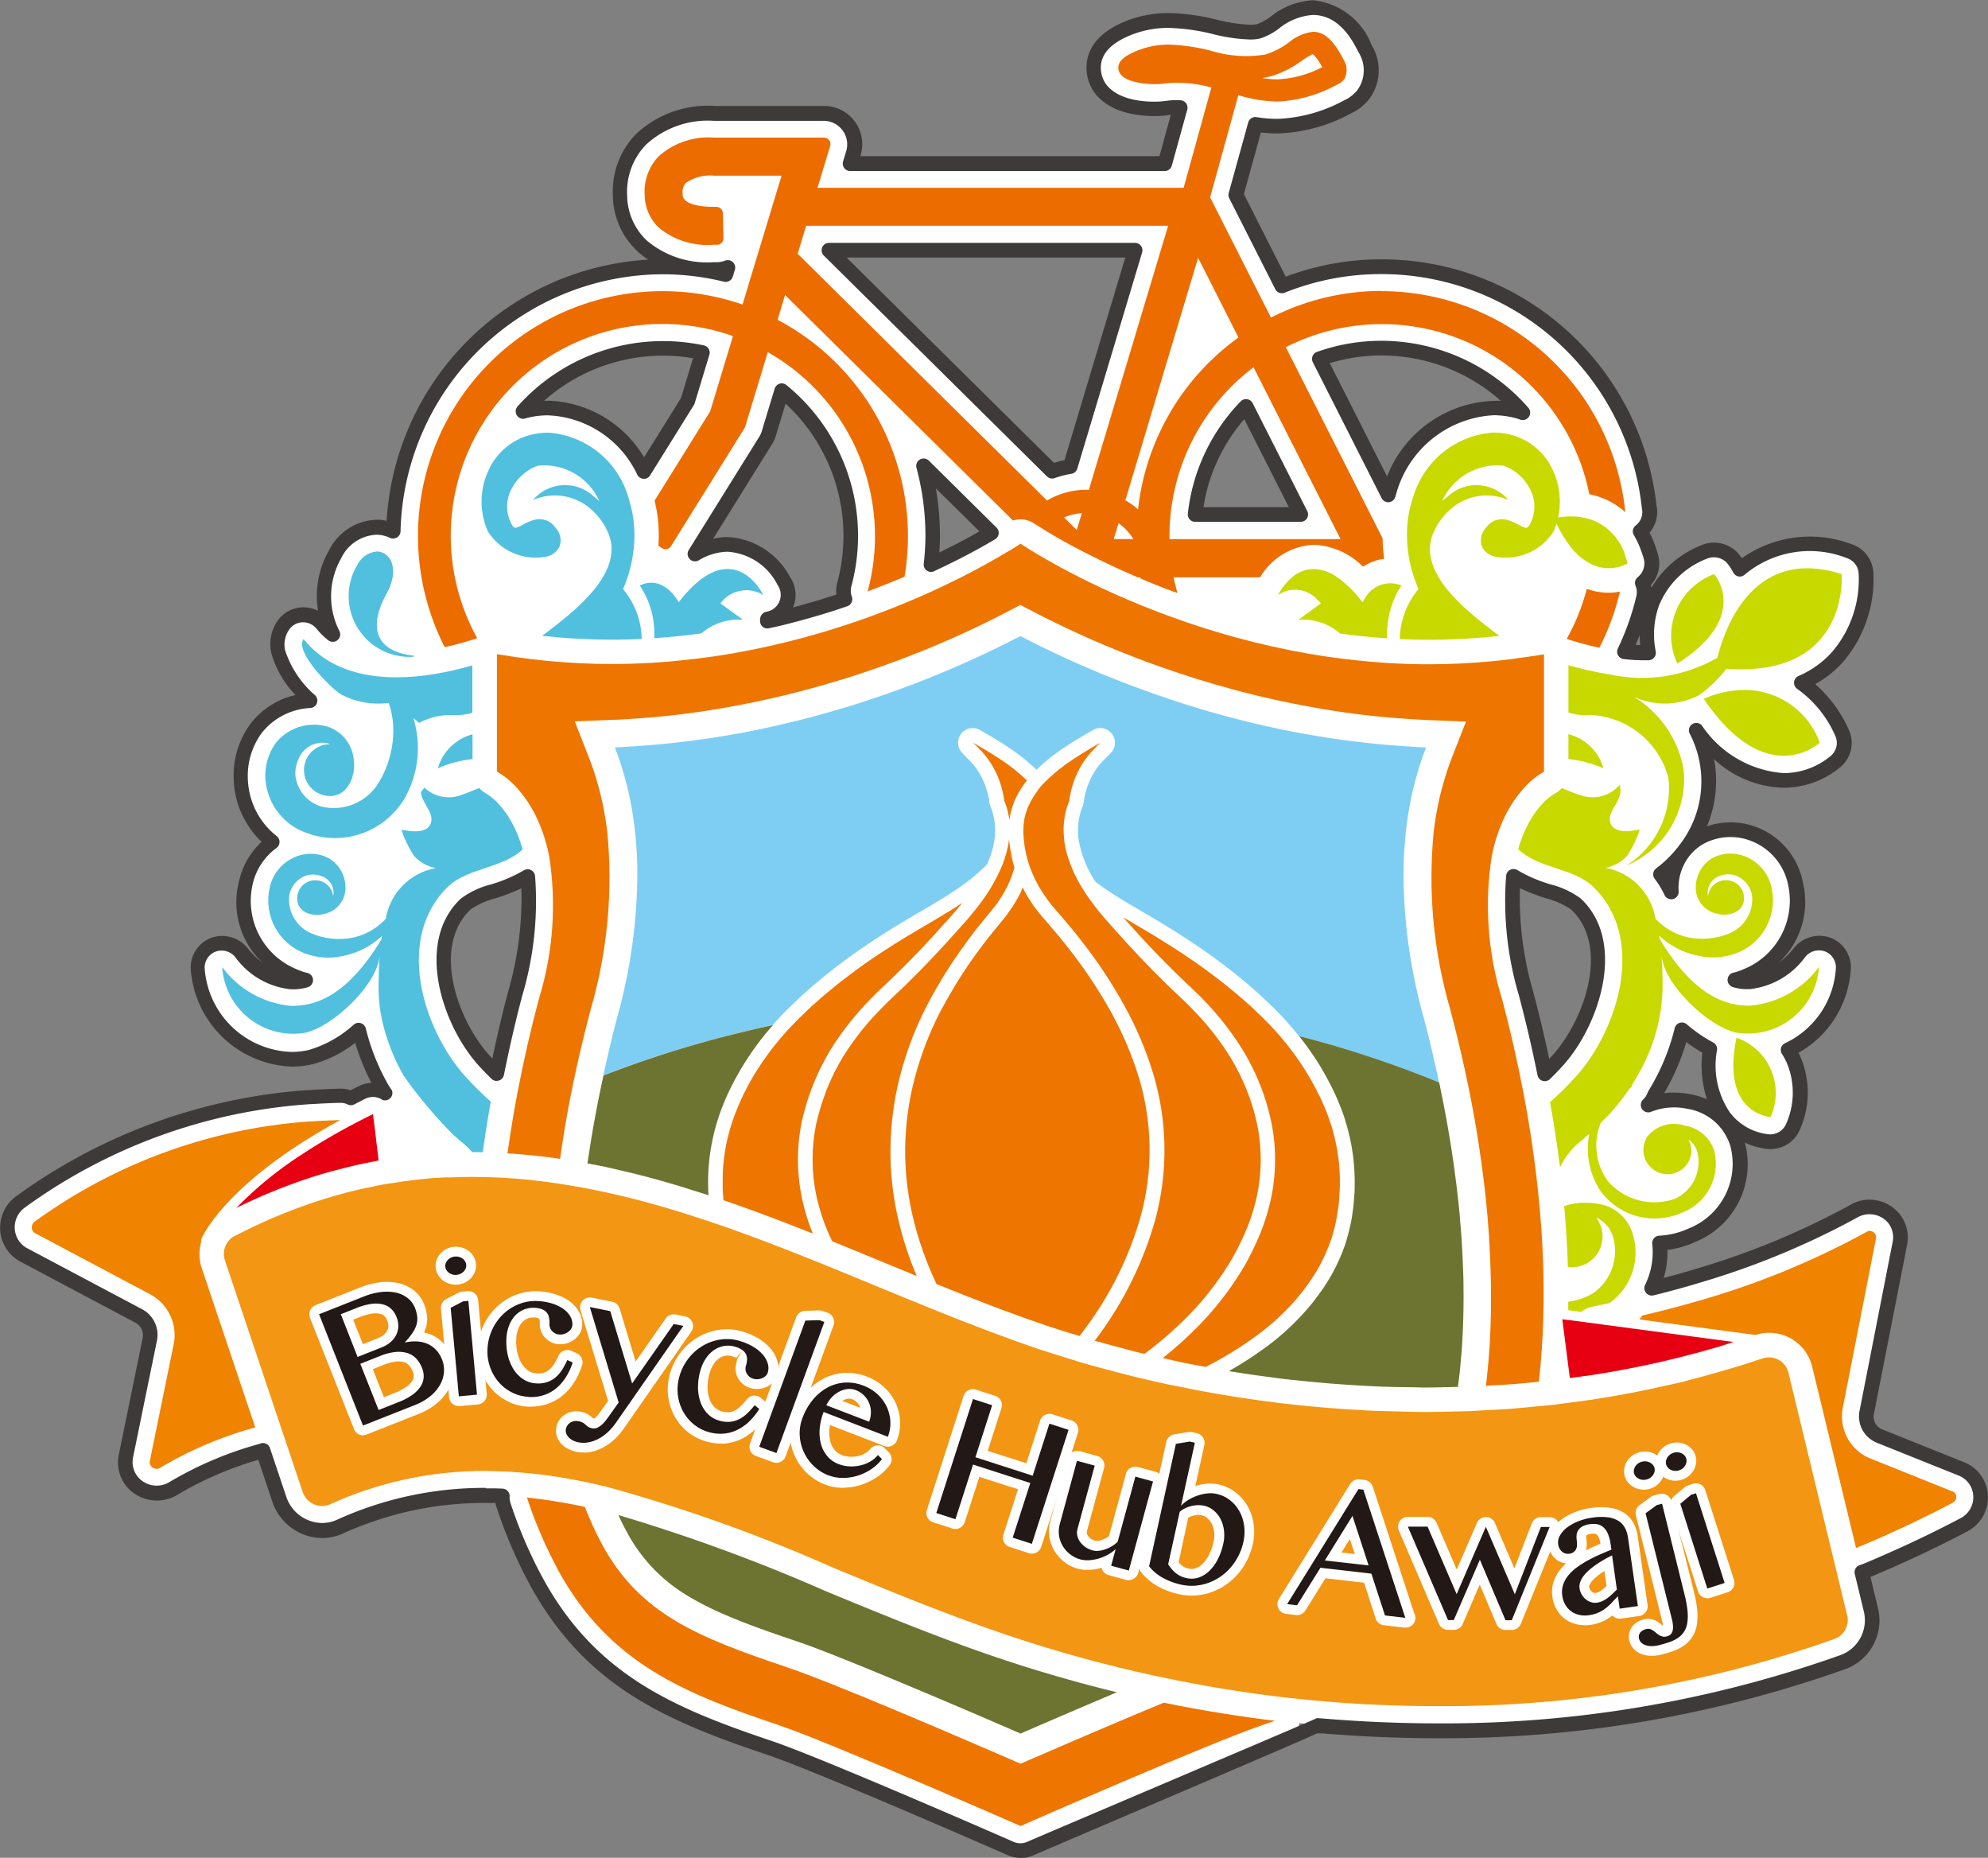<svg xmlns="http://www.w3.org/2000/svg" xmlns:xlink="http://www.w3.org/1999/xlink" width="80.234" height="74.963" viewBox="0 0 80.234 74.963"><rect x="0" y="0" width="80.234" height="74.963" fill="#808080" stroke="none"/><defs><clipPath id="a"><path d="M446.747,267.93c2.993-1.9,1.488-3.613,1.488-3.613a2.649,2.649,0,0,0-1.488,3.613" transform="translate(-446.504 -264.317)" fill="none"/></clipPath><linearGradient id="b" x1="-31.883" y1="23.698" x2="-31.811" y2="23.698" gradientUnits="objectBoundingBox"><stop offset="0" stop-color="#679b31"/><stop offset="0.983" stop-color="#c8d900"/><stop offset="1" stop-color="#c8d900"/></linearGradient><clipPath id="c"><path d="M435.98,281.691a4.658,4.658,0,0,1,1.414.372,1.994,1.994,0,0,0-1.414-1.378Z" transform="translate(-435.98 -280.685)" fill="none"/></clipPath><linearGradient id="d" x1="-86.862" y1="62.105" x2="-86.662" y2="62.105" xlink:href="#b"/><clipPath id="e"><path d="M406.853,264.13a2.349,2.349,0,0,0-.578.722,1.211,1.211,0,0,1,1.579.176,1.607,1.607,0,0,1,.153.161l-.908.662a2.287,2.287,0,0,1,1.689.558c.616.082,1.247.149,1.891.191a3.7,3.7,0,0,1,.28-1.579,2.617,2.617,0,0,1,.3-.552,1.171,1.171,0,0,0-1.5.56c-.045.069-.07.116-.07.116-.032-.041-.063-.077-.094-.116a4.359,4.359,0,0,0-.938-.9,1.7,1.7,0,0,0-.945-.326,1.36,1.36,0,0,0-.862.326" transform="translate(-406.274 -263.804)" fill="none"/></clipPath><linearGradient id="f" x1="-29.094" y1="23.639" x2="-29.022" y2="23.639" xlink:href="#b"/><clipPath id="g"><path d="M441.99,267.338a6.091,6.091,0,0,1-4.333.673c-.318-.048-.635-.111-.948-.185-.246-.058-.489-.121-.728-.191v1.909a1.75,1.75,0,0,0,.461.1,2.566,2.566,0,0,0,.411,0,3.42,3.42,0,0,1,3.164,2.54,3.686,3.686,0,0,1-1.7,3.54,3.785,3.785,0,0,0,2.317-3.852,4.294,4.294,0,0,0-2.016-2.96,2.983,2.983,0,0,0,2.659-.081,5.557,5.557,0,0,0,1.085-1.051c4.987.361,4.647-3.819,4.647-3.819a4.537,4.537,0,0,0-1.387-.236c-2.5,0-3.38,2.6-3.63,3.611" transform="translate(-435.98 -263.727)" fill="none"/></clipPath><linearGradient id="h" x1="-10.238" y1="7.945" x2="-10.214" y2="7.945" xlink:href="#b"/><clipPath id="i"><path d="M419.256,252.469a4.645,4.645,0,0,0-.241,1.6,5.434,5.434,0,0,0,.4,1.935c.022.054.038.108.062.161a3.235,3.235,0,0,0-.754,2.016c.327.015.655.025.988.028.079,0,.157,0,.238,0,.448,0,.895-.015,1.34-.038.488-.025.973-.067,1.456-.12-.058-.043-.116-.085-.173-.129-.984-.76-3.317-2.448-2.437-4.152a2.658,2.658,0,0,1,.68-.868,2.2,2.2,0,0,1,2.294-.333,1.69,1.69,0,0,0-2.43-.161c-.084.066-.168.136-.249.212a2.442,2.442,0,0,1,2.479-1.437,1.912,1.912,0,0,1,1.1,1.006,1.485,1.485,0,0,1,.02,1.251c-.12.272-.193.258-.228.251a1.366,1.366,0,0,1-.3-.133,1.842,1.842,0,0,0-.493-.2.778.778,0,0,0-.8.323.751.751,0,0,0-.178.745.741.741,0,0,0,.61.439,2.277,2.277,0,0,0,2.291-1.027,2.858,2.858,0,0,0,.118-.312,4.712,4.712,0,0,0,.577.941,2.4,2.4,0,0,0,.842.7,1.6,1.6,0,0,0,1.338.017,1.206,1.206,0,0,0,.115-.058c-.024-.094-.054-.178-.083-.264a2.231,2.231,0,0,0-1.318-1.475,2.547,2.547,0,0,0-.913-.155,3,3,0,0,0-.493.042,3,3,0,0,0-.217-1.921,2.572,2.572,0,0,0-1.682-1.414,2.776,2.776,0,0,0-.705-.092,3.628,3.628,0,0,0-3.249,2.621" transform="translate(-418.719 -249.848)" fill="none"/></clipPath><linearGradient id="j" x1="-13.162" y1="10.994" x2="-13.13" y2="10.994" xlink:href="#b"/><clipPath id="k"><path d="M435.546,328.725q.049.545.084,1.1c.007.1.012.2.018.294.021.355.038.712.048,1.072a1.244,1.244,0,0,0,1.135-2,1.22,1.22,0,0,1,.546.471,1.416,1.416,0,0,1,.118.238,2.073,2.073,0,0,1-.729,2.31,2.481,2.481,0,0,1-1.056.379c0,.114,0,.228,0,.342l.526.07a1.025,1.025,0,0,1,.442-.21c.235-.048.464-.1.692-.145a2.5,2.5,0,0,0,.915-2.877q-.041-.106-.094-.213a1.7,1.7,0,0,0-1.319-.923,3.258,3.258,0,0,0-.493-.038,2.477,2.477,0,0,0-.829.133" transform="translate(-435.546 -328.592)" fill="none"/></clipPath><linearGradient id="l" x1="-31.979" y1="19.532" x2="-31.905" y2="19.532" xlink:href="#b"/><clipPath id="m"><path d="M449.816,276.523c2.556,3.762,4.688,1.766,4.688,1.766a3.238,3.238,0,0,0-3.03-2.127,4.125,4.125,0,0,0-1.658.361" transform="translate(-449.816 -276.162)" fill="none"/></clipPath><linearGradient id="n" x1="-28.337" y1="20.081" x2="-28.274" y2="20.081" xlink:href="#b"/><clipPath id="o"><path d="M433.289,286.29c-.06-.021-.365-.135-.681-.267a.972.972,0,0,1-.289.224,2.277,2.277,0,0,0-.563.482,3.692,3.692,0,0,0-.435.612,4.9,4.9,0,0,0-.47,1.145c.78.769,2.215.758,2.995,1.492,2.192,2.064,1.049,5.764-.663,7.678a13.5,13.5,0,0,1-1.049,1.039q.1.559.192,1.14l.01.062q.108.7.2,1.424a3.006,3.006,0,0,1,.881-1.089c.1-.089.2-.177.3-.264a3.1,3.1,0,0,0,.467,2.334,2.708,2.708,0,0,0,3.245.864,2.112,2.112,0,0,0,1.331-2.507,1.483,1.483,0,0,0-1.2-1.021,1.371,1.371,0,0,0-1.51.457.985.985,0,0,0,.634,1.488.963.963,0,0,0,1.137-.75.931.931,0,0,0-.106-.636.987.987,0,0,1,.344.438,1.639,1.639,0,0,1-.863,1.95,2.491,2.491,0,0,1-2.732-.707,2.456,2.456,0,0,1-.429-1.846,2.427,2.427,0,0,1,.142-.5,8.394,8.394,0,0,0,1.166-1.389l.058-.042a.083.083,0,0,0,.031-.089q.121-.189.238-.4a7.241,7.241,0,0,0,1.006-3.583c0-.338-.008-.785-.045-1.271.093,1.193,1.866,2.861,2.993,3.126a2.877,2.877,0,0,0,3.365-2.649,3.884,3.884,0,0,1-2.771,1.565c-.919.018-2.237-.323-3.662-2.692-.007-.043-.012-.087-.019-.131a3.235,3.235,0,0,0,1.587.813,2.7,2.7,0,0,0,1.536-.108,2.283,2.283,0,0,0,1.426-2.58,1.735,1.735,0,0,0-1.357-1.407,1.558,1.558,0,0,0-1.042.148,1.379,1.379,0,0,0-.661,1.368,1.077,1.077,0,0,0,.833.877c.5.143,1.172-.077,1.1-.712a.73.73,0,0,0-1.449,0,.681.681,0,0,1-.017-.152.721.721,0,0,1,.526-.673.987.987,0,0,1,.49-.036,1.035,1.035,0,0,1,.777.844,1.48,1.48,0,0,1-.911,1.522,2.865,2.865,0,0,1-1.62.174,2.525,2.525,0,0,1-1.367-.766,2.5,2.5,0,0,0-2.017-2.05,1.544,1.544,0,0,0,.887-.505,4.4,4.4,0,0,0,.5-1.043c-.369.071-1.116.2-1.208-.341-.08-.474.583-.853.395-1.456a1.455,1.455,0,0,1-1.659.386" transform="translate(-430.852 -285.904)" fill="none"/></clipPath><linearGradient id="p" x1="-7.865" y1="5.818" x2="-7.846" y2="5.818" xlink:href="#b"/><clipPath id="q"><path d="M454.351,314.928a2.362,2.362,0,0,0-1.377-3.2c-.651,3.095,1.377,3.2,1.377,3.2" transform="translate(-452.846 -311.728)" fill="none"/></clipPath><linearGradient id="r" x1="-40.852" y1="25.526" x2="-40.761" y2="25.526" xlink:href="#b"/><clipPath id="s"><path d="M320.349,282.073a4.682,4.682,0,0,1,1.4-.372v-1a1.986,1.986,0,0,0-1.4,1.372" transform="translate(-320.349 -280.701)" fill="none"/></clipPath><linearGradient id="t" x1="-71.77" y1="69.783" x2="-71.549" y2="69.783" gradientUnits="objectBoundingBox"><stop offset="0" stop-color="#2d5aa8"/><stop offset="0.983" stop-color="#50c0de"/><stop offset="1" stop-color="#50c0de"/></linearGradient><clipPath id="u"><path d="M311.54,262.6a2.451,2.451,0,0,0,2.306,3.65l.029-.038c-1.706-.184-1.8-1.285-1.116-2.519.552-1,.137-1.69-.4-1.69a.988.988,0,0,0-.816.6" transform="translate(-311.222 -262.001)" fill="none"/></clipPath><linearGradient id="v" x1="-27.354" y1="25.537" x2="-27.267" y2="25.537" xlink:href="#t"/><clipPath id="w"><path d="M305.786,273.209a3.222,3.222,0,0,0,1.9.327,3.5,3.5,0,0,1,.18.934,4.1,4.1,0,0,1-.572,2.26,2.118,2.118,0,0,1-2.34.985,1.483,1.483,0,0,1-1.04-1.271,1.416,1.416,0,0,1,.15-.687,1.032,1.032,0,0,1,1.06-.61.984.984,0,0,1,.211.055,1.044,1.044,0,0,0-.291,2.054c.885.234,1.331-.67,1.23-1.41a1.542,1.542,0,0,0-1.075-1.358,1.972,1.972,0,0,0-2.072.662,2.231,2.231,0,0,0-.42,1.447,2.484,2.484,0,0,0,1.721,2.207,3.265,3.265,0,0,0,3.943-1.5,4.107,4.107,0,0,0,.31-3.152,1.738,1.738,0,0,1,.224.191,2.67,2.67,0,0,1,1.3-.318,2.567,2.567,0,0,0,.523-.017,1.66,1.66,0,0,0,.331-.079v-1.909q-.3.088-.6.162c-.311.076-.626.14-.943.192-2.007.326-4.058.1-5.269-1.416-.381.5,1.1,1.992,1.538,2.253" transform="translate(-302.704 -270.956)" fill="none"/></clipPath><linearGradient id="x" x1="-11.111" y1="11.799" x2="-11.074" y2="11.799" xlink:href="#t"/><clipPath id="y"><path d="M342.568,265.142s-.582-1.145-1.569-.676a3.448,3.448,0,0,1,.584,2.125c.648-.043,1.281-.109,1.9-.193a2.29,2.29,0,0,1,1.679-.549l-.908-.662a1.3,1.3,0,0,1,1.731-.337s-.5-1.05-1.442-1.05c-.525,0-1.187.326-1.975,1.342" transform="translate(-340.999 -263.8)" fill="none"/></clipPath><linearGradient id="z" x1="-24.081" y1="30.161" x2="-24.011" y2="30.161" xlink:href="#t"/><clipPath id="aa"><path d="M326.79,249.94a2.571,2.571,0,0,0-1.682,1.414,2.982,2.982,0,0,0-.034,2.483,2.278,2.278,0,0,0,2.291,1.027.742.742,0,0,0,.61-.439.751.751,0,0,0-.177-.745.779.779,0,0,0-.8-.323,1.835,1.835,0,0,0-.492.2,1.366,1.366,0,0,1-.3.133c-.035.007-.108.021-.228-.251a1.482,1.482,0,0,1,.02-1.251,1.911,1.911,0,0,1,1.1-1.006,2.442,2.442,0,0,1,2.479,1.437c-.081-.076-.165-.146-.249-.212a1.69,1.69,0,0,0-2.43.161,2.2,2.2,0,0,1,2.294.333,2.651,2.651,0,0,1,.68.868c.881,1.7-1.453,3.392-2.436,4.152-.056.044-.115.087-.173.129.484.052.97.094,1.458.118.436.022.872.036,1.309.036.089,0,.177,0,.266,0q.5-.005.988-.029a3.235,3.235,0,0,0-.753-2.01,5.477,5.477,0,0,0,.389-1.334,4.9,4.9,0,0,0-.147-2.276c-.009-.027-.015-.057-.024-.083a3.63,3.63,0,0,0-3.25-2.621,2.759,2.759,0,0,0-.705.092" transform="translate(-324.82 -249.848)" fill="none"/></clipPath><linearGradient id="ab" x1="-14.243" y1="13.484" x2="-14.199" y2="13.484" xlink:href="#t"/><clipPath id="ac"><path d="M306.316,286.357c.048.443.485.772.418,1.164-.092.54-.839.412-1.208.341a4.423,4.423,0,0,0,.5,1.043,1.545,1.545,0,0,0,.887.505,2.5,2.5,0,0,0-2.017,2.05,2.523,2.523,0,0,1-1.366.766,2.866,2.866,0,0,1-1.62-.174,1.48,1.48,0,0,1-.911-1.522,1.036,1.036,0,0,1,.777-.844.987.987,0,0,1,.49.036.721.721,0,0,1,.526.673.684.684,0,0,1-.017.151.73.73,0,0,0-1.45,0c-.075.635.6.855,1.1.712a1.077,1.077,0,0,0,.833-.877,1.378,1.378,0,0,0-.661-1.368,1.559,1.559,0,0,0-1.043-.148,1.736,1.736,0,0,0-1.357,1.407,2.282,2.282,0,0,0,1.427,2.58,2.69,2.69,0,0,0,1.535.108,3.23,3.23,0,0,0,1.587-.813c-.007.044-.013.087-.019.131-1.425,2.369-2.743,2.71-3.662,2.692a3.884,3.884,0,0,1-2.771-1.565,2.877,2.877,0,0,0,3.365,2.649c1.127-.266,2.9-1.934,2.993-3.126-.038.485-.042.932-.046,1.271a6.1,6.1,0,0,0,.152,1.4,8.071,8.071,0,0,0,.855,2.18h0a17.8,17.8,0,0,0,2.026,2.411c.075.067.15.133.23.2l.006.006a3.958,3.958,0,0,1,.507.472h.013c.139,0,.276.008.414.01.039-.284.081-.563.124-.84,0-.02.006-.039.01-.059q.09-.582.192-1.142a13.463,13.463,0,0,1-1.034-1.024c-1.712-1.914-2.855-5.614-.663-7.678.775-.729,2.2-.723,2.98-1.477a4.943,4.943,0,0,0-.462-1.138,3.713,3.713,0,0,0-.443-.627,2.333,2.333,0,0,0-.582-.5,1.018,1.018,0,0,1-.263-.212c-.313.131-.612.242-.672.263a1.434,1.434,0,0,1-1.543-.281,1.809,1.809,0,0,1-.139.186" transform="translate(-298.296 -286.171)" fill="none"/></clipPath><linearGradient id="ad" x1="-7.133" y1="6.819" x2="-7.109" y2="6.819" xlink:href="#t"/><clipPath id="ae"><path d="M365.985,288.979l.3.336c.262.288.532.566.8.844.436.449.877.888,1.323,1.3a12.325,12.325,0,0,1,1.164,1.237,11.2,11.2,0,0,1,.888,1.242,9.22,9.22,0,0,1,1.165,2.926,7.624,7.624,0,0,1-.009,3.066,8.555,8.555,0,0,1-.615,1.833c-.143.313-.3.627-.481.94a12.585,12.585,0,0,1-1.761,2.31,15.269,15.269,0,0,1-1.516,1.373c.133.03.264.061.4.09s.248.058.373.084c.32.067.642.123.964.183a15.226,15.226,0,0,0,1.965-1.2,9.534,9.534,0,0,0,1.908-1.8c.069-.084.129-.173.193-.26a6.876,6.876,0,0,0,.542-.848l.013-.027a7.141,7.141,0,0,0,.442-1.013,6.57,6.57,0,0,0,.266-1.168c.014-.1.033-.214.043-.314l.019-.29c.02-.19.018-.392.021-.591a7.5,7.5,0,0,0-.189-1.641c-.055-.243-.118-.485-.2-.723a8.751,8.751,0,0,0-.6-1.379c-.15-.285-.311-.566-.488-.84a11.411,11.411,0,0,0-1.159-1.5l-.06-.064c-.134-.145-.271-.288-.411-.425l-.5-.478-.5-.439c-.341-.286-.7-.573-1.064-.846-.731-.55-1.51-1.061-2.318-1.552-.409-.249-.833-.49-1.258-.743.112.124.22.247.334.373m-9.018.37c-.808.491-1.588,1-2.318,1.552-.367.272-.723.56-1.063.846l-.5.439-.5.478c-.026.026-.052.055-.078.081a11.622,11.622,0,0,0-1.551,1.9,9.663,9.663,0,0,0-1.085,2.22,7.468,7.468,0,0,0-.387,2.364c0,.2,0,.4.021.591l.013.2c.207.071.414.141.62.215.863.306,1.721.633,2.573.968l.412.162a8.245,8.245,0,0,1-.438-1.433,7.636,7.636,0,0,1-.01-3.062c.037-.177.086-.353.134-.528q.058-.214.127-.426c.022-.065.045-.13.067-.195.066-.186.137-.372.215-.556.052-.126.11-.249.167-.373.032-.068.063-.135.1-.2.11-.217.227-.433.356-.645a11.452,11.452,0,0,1,1.2-1.6c.269-.3.55-.6.856-.882.723-.671,1.438-1.395,2.126-2.148l.3-.334c.214-.234.423-.465.624-.7.075-.088.144-.176.215-.264-.729.488-1.483.9-2.192,1.331m4.569-1.8a5.537,5.537,0,0,1-.345.611c-.062.1-.138.2-.211.305s-.14.185-.225.287c-.3.367-.613.741-.9,1.135a18.659,18.659,0,0,0-1.374,2.131c-.066.121-.135.24-.2.363a13.113,13.113,0,0,0-1.05,2.726,11.556,11.556,0,0,0-.382,2.812,11.431,11.431,0,0,0,.3,2.729,13.48,13.48,0,0,0,.966,2.754l.339.136.483.194c.13.052.26.105.39.156,1.079.426,2.161.832,3.235,1.195.437.148.881.281,1.324.416h0c.078-.1.156-.2.234-.311a13.859,13.859,0,0,0,2.243-4.549,10.135,10.135,0,0,0-.072-5.539,13.834,13.834,0,0,0-1.326-3.01,19.184,19.184,0,0,0-1.462-2.158c-.273-.36-.568-.705-.853-1.039l-.378-.44c-.042-.052-.084-.105-.124-.159-.014-.019-.03-.037-.044-.056a5.331,5.331,0,0,1-.31-.465c-.025-.041-.049-.077-.075-.122-.048-.083-.084-.171-.127-.256-.022.05-.037.1-.06.15m-.5-2.05c0,.034,0,.066-.009.1a4.369,4.369,0,0,1-.38,1.187,6.58,6.58,0,0,1-.465.839,10.33,10.33,0,0,1-.756.994l-.039.048c-.3.345-.617.686-.937,1.041-.645.708-1.38,1.459-2.161,2.184-.117.108-.228.224-.341.337a11.114,11.114,0,0,0-1.61,2.018c-.12.2-.229.4-.332.6-.03.061-.06.122-.088.182-.056.117-.108.235-.159.354-.073.175-.142.351-.2.53-.021.06-.043.119-.063.179-.043.13-.079.262-.117.393-.045.165-.092.33-.126.5a7.089,7.089,0,0,0,.009,2.827,8.033,8.033,0,0,0,.646,1.868l.226.092.623.255,1.279.527c.425.176.854.352,1.284.528a13.505,13.505,0,0,1-.749-2.3,11.891,11.891,0,0,1-.311-2.872,12.2,12.2,0,0,1,.4-2.954,13.638,13.638,0,0,1,1.1-2.843l.026-.048a18.739,18.739,0,0,1,1.485-2.372c.038-.052.072-.1.111-.155l.026-.034c.262-.359.544-.7.818-1.035l.073-.089c.063-.075.112-.138.163-.2l.086-.116c.049-.069.1-.137.141-.205a4.95,4.95,0,0,0,.317-.562,4.485,4.485,0,0,0,.258-.7c-.044-.14-.08-.283-.112-.426l0-.019a5.139,5.139,0,0,1-.1-.648c0-.012,0-.024,0-.036,0,.013,0,.024,0,.038m-1.333-3.825.243.256a3.754,3.754,0,0,1,.244.3,3.434,3.434,0,0,1,.36.636,3.7,3.7,0,0,1,.286,1.033c.009.023.02.043.029.067a3.058,3.058,0,0,1,.177.721l.016-.128a.542.542,0,0,1,.011-.062,3.378,3.378,0,0,1,.171-.566,3.308,3.308,0,0,1,.15-.312l.024-.043a4.006,4.006,0,0,1,.334-.5,7.06,7.06,0,0,0-1.057-.841c-.414-.275-.759-.475-.994-.612l-.125-.073c.043.042.088.082.131.125m4.894-.053c-.234.137-.579.337-.994.612a7.092,7.092,0,0,0-1.057.842c-.087.086-.173.172-.255.267-.051.061-.1.13-.143.2a2.97,2.97,0,0,0-.331.564c-.009.02-.022.038-.03.059a2.782,2.782,0,0,0-.14.469c0,.02-.005.04-.008.06-.008.067-.017.135-.025.2s0,.171-.008.257c0,.124.013.25.026.376.006.061.013.122.022.184.006.038.014.077.02.115.022.128.049.257.084.387.022.082.047.165.074.248.013.04.027.08.041.12a4.8,4.8,0,0,0,.276.623c.027.051.053.1.082.153s.055.089.082.133q.089.146.191.29c.028.039.054.08.084.119.064.091.135.173.2.259l.233.266c.317.371.644.749.947,1.149a19.368,19.368,0,0,1,1.71,2.583,14.148,14.148,0,0,1,1.18,2.788,10.74,10.74,0,0,1,.075,5.851,14.568,14.568,0,0,1-2.336,4.745c-.037.051-.074.1-.111.147.194.056.391.1.585.158l.029.008c.216.059.432.118.65.175.133.034.263.073.4.106.114.029.229.054.344.082a15.046,15.046,0,0,0,1.84-1.611,12.034,12.034,0,0,0,1.679-2.2c.167-.286.315-.582.453-.884a7.9,7.9,0,0,0,.575-1.71,7.081,7.081,0,0,0,.009-2.827,8.689,8.689,0,0,0-1.089-2.736,10.93,10.93,0,0,0-1.311-1.711c-.206-.221-.417-.438-.639-.644-.781-.725-1.516-1.476-2.162-2.184-.32-.355-.637-.7-.936-1.041a10.16,10.16,0,0,1-.8-1.042c-.017-.025-.028-.049-.045-.074a5.583,5.583,0,0,1-.706-1.521,3.669,3.669,0,0,1-.094-.43c-.008-.053-.008-.1-.014-.153a3.29,3.29,0,0,1,0-.763,3.076,3.076,0,0,1,.178-.72c.009-.024.019-.044.028-.067a3.708,3.708,0,0,1,.285-1.033,3.484,3.484,0,0,1,.36-.636,3.753,3.753,0,0,1,.244-.3l.244-.256c.042-.043.087-.083.13-.125l-.125.073" transform="translate(-349.483 -281.552)" fill="none"/></clipPath><linearGradient id="af" x1="-5.583" y1="4.849" x2="-5.567" y2="4.849" gradientUnits="objectBoundingBox"><stop offset="0" stop-color="#fabd00"/><stop offset="0.049" stop-color="#fabd00"/><stop offset="0.498" stop-color="#f18a00"/><stop offset="0.674" stop-color="#ee7500"/><stop offset="1" stop-color="#ee7500"/></linearGradient><clipPath id="ag"><path d="M330.711,361.676c2.063,3.763,5.124,4.978,8.862,6.236,2.1.707,9.8,4.085,9.8,4.085s7.693-3.378,9.795-4.085l.472-.161q-1.042-.126-2.078-.292-1.208-.192-2.41-.439c-1.843.765-3.895,1.646-5.333,2.27l-.445.193-.445-.193c-2.615-1.134-7.259-3.123-8.985-3.7-3.618-1.217-5.925-2.156-7.442-4.922a13.97,13.97,0,0,1-.715-1.549q-.624-.134-1.244-.232c-.365-.058-.728-.108-1.091-.144a17.621,17.621,0,0,0,1.265,2.936" transform="translate(-329.446 -358.74)" fill="none"/></clipPath><linearGradient id="ah" x1="-4.326" y1="6.978" x2="-4.313" y2="6.978" xlink:href="#af"/><clipPath id="ai"><path d="M347.105,261.46c-.234.144-.565.341-.984.573-.643.355-1.491.79-2.515,1.244q-.495.219-1.043.44c-.515.208-1.061.414-1.64.614q-.586.2-1.213.393l-.265.077q-.658.194-1.355.367c-.928.23-1.906.429-2.928.58-.386.057-.78.105-1.177.148-.447.048-.9.088-1.361.115-.125.008-.251.012-.377.018q-.49.022-.988.028c-.094,0-.187,0-.282,0-.826,0-1.671-.042-2.529-.123q-.615-.058-1.24-.148c-.2-.029-.4-.058-.6-.092-.073-.012-.146-.02-.219-.033V270.4l.038.021a3.388,3.388,0,0,1,.871.752,4.686,4.686,0,0,1,.291.38,5.324,5.324,0,0,1,.492.9,6.649,6.649,0,0,1,.415,1.351,12.827,12.827,0,0,1-.417,5.78c-.32,1.2-.612,2.466-.861,3.772-.071.37-.139.742-.2,1.118s-.12.751-.175,1.129c-.009.068-.019.135-.029.2l.309.022c.224.017.448.034.671.057q.568.058,1.133.141l.011,0c.054-.376.107-.752.171-1.133.266-1.594.623-3.237,1.07-4.916a19.074,19.074,0,0,0,.662-7.155q-.069-.565-.181-1.1c-.024-.112-.047-.223-.073-.333-.058-.247-.126-.49-.2-.728-.028-.092-.055-.185-.085-.276-.062-.185-.127-.368-.2-.547l-.078-.2-.35-.893-.144-.369.483-.02,1.084-.045.078,0c.329-.015.655-.037.979-.06.181-.013.36-.028.539-.044.3-.027.589-.055.879-.088.6-.07,1.187-.155,1.763-.251q.754-.126,1.477-.278,1.146-.24,2.212-.531c.5-.136.99-.278,1.462-.426.288-.09.568-.183.844-.276.455-.154.9-.31,1.318-.469a39.79,39.79,0,0,0,3.961-1.74c.132-.067.266-.135.388-.2l.411-.215.107-.056.518.271c.751.392,1.71.857,2.838,1.335.383.162.788.325,1.209.488.163.063.325.126.494.189.426.158.872.313,1.331.466.221.074.442.146.67.218.529.166,1.078.325,1.644.476.723.193,1.475.37,2.253.527q.613.124,1.247.23c.567.095,1.144.179,1.735.247.307.036.618.066.931.094q.24.021.481.038c.353.026.707.051,1.067.066h.024l1.077.044.466.019-.171.436-.314.8-.086.22q-.113.289-.21.587c-.026.077-.048.156-.072.234-.076.25-.146.5-.207.762-.023.1-.044.2-.065.3q-.112.542-.18,1.107a19.08,19.08,0,0,0,.663,7.148c.448,1.684.805,3.331,1.072,4.929.064.384.118.763.172,1.14q.169,1.187.268,2.331.068.788.1,1.553.039.835.039,1.64v.192c0,.288-.005.573-.014.855-.01.315-.022.629-.041.937q-.041.652-.11,1.279c-.013.118-.028.234-.042.35l.291-.016c.285-.017.571-.032.854-.054l.13-.013c.29-.024.577-.054.864-.083.017-.148.03-.3.045-.447q.043-.44.074-.884.039-.583.057-1.172.011-.365.014-.731.01-1.121-.049-2.246c-.011-.2-.022-.41-.036-.615q-.053-.78-.135-1.556c-.037-.356-.079-.711-.125-1.065q-.044-.344-.093-.686c-.054-.378-.112-.756-.174-1.129s-.131-.748-.2-1.118c-.25-1.311-.543-2.581-.863-3.785a12.793,12.793,0,0,1-.412-5.8,6.58,6.58,0,0,1,.417-1.342,5.234,5.234,0,0,1,.492-.892,4.6,4.6,0,0,1,.295-.382,3.286,3.286,0,0,1,.881-.751l.018-.009v-4.738c-.068.012-.135.02-.2.031-.152.026-.3.047-.454.069-.465.07-.927.129-1.384.173-.868.084-1.724.127-2.559.127-.085,0-.169,0-.253,0q-.5,0-.988-.027c-.126-.006-.252-.011-.377-.018-.46-.027-.912-.066-1.359-.114-.395-.042-.785-.09-1.168-.146-1.031-.151-2.017-.352-2.953-.584q-.695-.173-1.351-.366l-.1-.03q-.623-.186-1.207-.384c-.839-.285-1.616-.584-2.32-.882-.784-.331-1.481-.659-2.075-.959-.281-.142-.54-.278-.775-.406-.448-.243-.808-.453-1.074-.614-.345-.21-.529-.335-.529-.335s-.145.1-.412.263" transform="translate(-326.387 -261.197)" fill="none"/></clipPath><linearGradient id="aj" x1="-3.062" y1="3.855" x2="-3.053" y2="3.855" xlink:href="#af"/><clipPath id="ak"><path d="M307.507,325.955c-.169.008-.338.017-.505.029l-.121.007c-.548.043-1.09.114-1.628.2l-.042.006c-.065.011-.13.019-.195.031s-.105.015-.157.024l-.038.006c-.119.022-.237.051-.356.075-.244.049-.488.1-.73.158s-.484.124-.725.192q-.5.14-.995.309a22.2,22.2,0,0,0-3.074,1.311l-.059.03a.762.762,0,0,0-.347.371.807.807,0,0,0-.035.6l2.19,6.523.126.376.128.379.694,2.067a.842.842,0,0,0,.785.574.769.769,0,0,0,.316-.069,15.007,15.007,0,0,1,6.3-1.348c.1,0,.2.006.306.008q.519.009,1.038.05c.35.027.7.063,1.052.109q.6.08,1.2.195c.421.08.843.173,1.266.275h0a64.848,64.848,0,0,1,9.173,3.278c2.26.934,4.578,1.892,6.974,2.7a55.11,55.11,0,0,0,6.017,1.658q1,.215,2,.393,1.347.238,2.7.41,1.1.138,2.209.23,1.028.086,2.06.13,1.18.053,2.363.054a47.052,47.052,0,0,0,16.064-2.711.809.809,0,0,0,.513-.951l-.377-1.556-.094-.387-.093-.386-1.808-7.469a.8.8,0,0,0-.786-.612.841.841,0,0,0-.274.046c-.8.274-1.62.513-2.448.736l-.242.065c-.17.044-.337.094-.508.137-.216.053-.436.1-.654.147-.984.225-1.985.418-3,.572-.131.02-.263.035-.394.054l-.382.052-.012,0-.184.025c-.065.008-.13.019-.2.026l-.106.015c-.06.007-.118.017-.179.025-.243.028-.49.047-.736.071l-.1.01c-.333.032-.665.068-1,.093l-.126.007c-.336.025-.676.041-1.015.058-.181.009-.36.024-.542.031-.2.007-.4.007-.6.012h0c-.388.01-.775.021-1.168.022h-.058c-.369,0-.739-.015-1.109-.024-.385-.009-.77-.018-1.156-.036-.146-.007-.293-.019-.44-.027-1.521-.086-3.043-.244-4.556-.472q-1.025-.155-2.041-.351-.5-.1-1-.2c-.423-.091-.844-.184-1.264-.286l-.377-.094c-.13-.032-.257-.071-.387-.1l-.4-.107c-.125-.034-.25-.066-.375-.1l-.18-.048-.037-.01c-.189-.053-.377-.106-.564-.162l-.055-.017c-.183-.055-.363-.115-.545-.171l-.067-.021c-.327-.1-.657-.2-.981-.309-.659-.223-1.32-.464-1.981-.712-.181-.068-.362-.139-.543-.209-.148-.057-.3-.112-.444-.17l-.461-.179-.47-.189-.4-.161c-.72-.29-1.436-.584-2.144-.876l-.133-.055-.862-.356-.088-.036-.8-.327-.15-.062-.655-.264c-.906-.364-1.817-.718-2.733-1.053-.228-.083-.455-.167-.683-.247s-.438-.151-.658-.225l-.054-.019q-.469-.158-.94-.307t-.942-.285c-.116-.034-.231-.069-.347-.1q-.478-.134-.959-.256c-.138-.035-.276-.068-.415-.1l-.069-.016q-.541-.128-1.084-.237l-.338-.066h0q-.549-.1-1.1-.185-.484-.071-.97-.123c-.058-.006-.116-.014-.175-.02l-.088-.011c-.3-.028-.594-.049-.891-.067s-.567-.026-.852-.032h-.006l-.133,0c-.1,0-.193-.007-.29-.007-.33,0-.66.01-.988.026" transform="translate(-298.457 -325.929)" fill="none"/></clipPath><linearGradient id="al" x1="-1.787" y1="4.96" x2="-1.781" y2="4.96" gradientUnits="objectBoundingBox"><stop offset="0" stop-color="#fabd00"/><stop offset="0.049" stop-color="#fabd00"/><stop offset="0.262" stop-color="#f18a00"/><stop offset="0.345" stop-color="#ee7500"/><stop offset="0.574" stop-color="#ee7801"/><stop offset="0.772" stop-color="#f08308"/><stop offset="0.958" stop-color="#f29412"/><stop offset="0.968" stop-color="#f39613"/><stop offset="1" stop-color="#f39613"/></linearGradient></defs><g transform="translate(0 0)"><path d="M355.183,265.334l-3.306-1.326a.845.845,0,0,1-.514-.946l1.338-6.826a1.231,1.231,0,0,0-.257-1.026,1.259,1.259,0,0,0-1.543-.306,31.805,31.805,0,0,1-5.846,2.484c-.324.1-.653.2-.99.3-.442.125-.9.246-1.38.365a3.3,3.3,0,0,0,.319-1.828,3.476,3.476,0,0,0,1.288-.312,3.092,3.092,0,0,0,1.864-3.67,2.447,2.447,0,0,0-1.959-1.721,2.8,2.8,0,0,0-1.66.144,1.064,1.064,0,0,0,.272-.423c.056-.094.113-.189.168-.287a9.13,9.13,0,0,0,.932-2.341,6.117,6.117,0,0,0,1.126.776,3.657,3.657,0,0,0,.579,2.744,2.584,2.584,0,0,0,1.814.995l.054,0a.991.991,0,0,0,.922-.636,3.388,3.388,0,0,0,0-2.7,3.117,3.117,0,0,0-.2-.373,3.891,3.891,0,0,0,2.225-3.295.983.983,0,0,0-.648-.96,1,1,0,0,0-1.116.32,2.9,2.9,0,0,1-2.006,1.185H346.6a1.774,1.774,0,0,1-.556-.075,2.524,2.524,0,0,0,.482-.163,3.27,3.27,0,0,0,1.976-3.685,2.7,2.7,0,0,0-2.133-2.166,2.58,2.58,0,0,0-1.7.25,2.2,2.2,0,0,0-.654.545,4.475,4.475,0,0,0,.465-4.873,4.626,4.626,0,0,0,3.533,2.043,3.282,3.282,0,0,0,2.136-.8.984.984,0,0,0,.217-1.141,4.831,4.831,0,0,0-1.634-2,4.2,4.2,0,0,0,1.431-1.01,4.817,4.817,0,0,0,1.174-3.445.983.983,0,0,0-.682-.859,4.37,4.37,0,0,0-4.408.731,2.366,2.366,0,0,0-.3-.446,1,1,0,0,0-1.135-.253,3.685,3.685,0,0,0-2.1,2.049,3.733,3.733,0,0,0-.149,2.028,7.407,7.407,0,0,1-.974-.046,10.8,10.8,0,0,0,.773-2.191.976.976,0,0,0-.051-.59,1,1,0,0,0,.352-1.02c-.029-.112-.062-.213-.1-.338a3.891,3.891,0,0,0-.333-.724.968.968,0,0,0,.383-.771,1,1,0,0,0-.026-.225,10.846,10.846,0,0,0-10.808-9.678,10.691,10.691,0,0,0-4.008.774l-1.86-3.671.787-2.848a5.48,5.48,0,0,0,.866.072h.065a6.373,6.373,0,0,0,2.784-.777,1.7,1.7,0,0,0,.649-.511,1.665,1.665,0,0,0,.058-1.844c-.23-.451-.841-1.651-2.1-1.651a2.7,2.7,0,0,0-1.527.595,2.392,2.392,0,0,1-.654.356,1.439,1.439,0,0,1-.359.036,6.738,6.738,0,0,1-1.355-.195,8.49,8.49,0,0,0-1.917-.275,4.322,4.322,0,0,0-1.573.284c-1.382.532-1.546,1.324-1.44,1.895.162.871,1.072,1.39,2.436,1.39a3.419,3.419,0,0,0,.513-.035,2.662,2.662,0,0,1,.525-.02l-.625,2.264h-12.7l.127-.417a1.246,1.246,0,0,0-1.193-1.608h-4.429a3.954,3.954,0,0,0-2.947,1.047,3.012,3.012,0,0,0-.85,2.258,2.824,2.824,0,0,0,.876,2.026,4.036,4.036,0,0,0,2.893.964l.165,0a1.246,1.246,0,0,0,.429-.086l-.088.291a10.708,10.708,0,0,0-2.551-.311,10.885,10.885,0,0,0-10.869,10.666,1.587,1.587,0,0,0-.682-.155,1.941,1.941,0,0,0-1.679,1.106,3.411,3.411,0,0,0-.067,3.224,2.753,2.753,0,0,1-.434-.426.994.994,0,0,0-.782-.37h0a.983.983,0,0,0-.772.388,1.358,1.358,0,0,0-.236,1.094,4.463,4.463,0,0,0,1.3,1.978,2.94,2.94,0,0,0-2.193,1.131,3.221,3.221,0,0,0-.614,2.087,3.329,3.329,0,0,0,1.28,2.479,2.81,2.81,0,0,0-1.1,1.728,3.268,3.268,0,0,0,1.977,3.684,2.519,2.519,0,0,0,.482.163,1.762,1.762,0,0,1-.553.075h-.053a2.908,2.908,0,0,1-2.012-1.186,1,1,0,0,0-1.114-.321.983.983,0,0,0-.65.961,3.931,3.931,0,0,0,3.807,3.665,3.368,3.368,0,0,0,.77-.089,4.905,4.905,0,0,0,1.936-1.088,9.064,9.064,0,0,0,.933,2.338c.036.064.094.152.167.256-.026-.017-.048-.039-.076-.054a1,1,0,0,0-.9-.017c-.121.06-.235.118-.35.177l-.11.057a.911.911,0,0,0-.406-.1l-.056,0c-.333.008-.66.022-.98.042l-.138.008c-.087,0-.173.009-.258.015a22.38,22.38,0,0,0-11.482,4.209,1.273,1.273,0,0,0-.538,1.128,1.253,1.253,0,0,0,.665,1.025l4.636,2.461a.871.871,0,0,1,.443.94l-.962,4.7a1.243,1.243,0,0,0,.252,1.043,1.266,1.266,0,0,0,1.636.288,14.345,14.345,0,0,1,3.589-1.522c.018-.005.035-.015.054-.021l.665,1.979a1.841,1.841,0,0,0,1.721,1.247,1.755,1.755,0,0,0,.722-.156,14.042,14.042,0,0,1,5.889-1.261c.048,0,.1,0,.149,0l.139,0q.189,0,.381.012a.976.976,0,0,0,.048.376,18.718,18.718,0,0,0,1.336,3.1c2.2,4.009,5.425,5.354,9.413,6.7,2.026.681,9.637,4.02,9.715,4.054a.988.988,0,0,0,.792,0c.076-.033,7.688-3.372,9.714-4.053l.475-.162a.981.981,0,0,0,.661-.823c.347.036.695.068,1.04.1.677.056,1.383.1,2.1.133.821.036,1.631.054,2.406.054a48.032,48.032,0,0,0,16.4-2.769,1.793,1.793,0,0,0,1.136-2.111l-.367-1.519a.938.938,0,0,0,.148-.048c1.41-.588,2.75-1.217,3.978-1.868a1.243,1.243,0,0,0,.667-1.172,1.224,1.224,0,0,0-.775-1.079m-11.242-24.867a2.367,2.367,0,0,0-.461,1.6,3.983,3.983,0,0,0-.438-.726,4.9,4.9,0,0,0,.9-.869m-47.129,5.666c-.286,1.073-.534,2.166-.754,3.258-.193-.187-.366-.366-.524-.543-1.386-1.549-2.44-4.685-.722-6.3a3.271,3.271,0,0,1,1.1-.505,6.314,6.314,0,0,0,1.395-.6,13.063,13.063,0,0,1-.5,4.693M302,225.1a4.478,4.478,0,0,0-3.871-2.565,3.753,3.753,0,0,0-.955.124c-.019,0-.035.012-.054.017a7.546,7.546,0,0,1,5.652-2.552,7.41,7.41,0,0,1,1.591.175l-.593,1.957Zm8.112,5.157c-.326.111-.657.221-1,.324l-.262.077c-.438.129-.881.249-1.315.356-.184.046-.369.081-.554.123,0-.029.006-.058.005-.086a.987.987,0,0,0,.652-1.542,2.731,2.731,0,0,0-2.258-1.468,2.585,2.585,0,0,0-1.331.4l2.847-4.572a1.144,1.144,0,0,0,.14-.306l.52-1.716a7.547,7.547,0,0,1,2.522,7.825.975.975,0,0,0,.03.591m5.216-2.285c-.554.307-1.146.6-1.753.884a10.455,10.455,0,0,0-.3-3.993l2.744,2.715c-.181.108-.408.24-.688.394m3.884-3.077a4.068,4.068,0,0,0-.734.188l-9.013-8.918h12.366Zm5.037,1.94a7.424,7.424,0,0,1,2.056-4.363l2.209,4.363Zm7.863-1.019c-.026.074-.045.153-.068.23l-2.78-5.489a7.435,7.435,0,0,1,2.508-.433,7.584,7.584,0,0,1,5.713,2.611c-.079-.026-.156-.054-.237-.075a3.77,3.77,0,0,0-.956-.124,4.616,4.616,0,0,0-4.181,3.281m6.779,23.029c-.16.179-.336.362-.533.552-.221-1.094-.477-2.19-.764-3.267a13.06,13.06,0,0,1-.5-4.7,6.25,6.25,0,0,0,1.416.612,3.255,3.255,0,0,1,1.1.5c1.719,1.618.664,4.753-.722,6.3" transform="translate(-276.02 -206.071)" fill="#fff"/><path d="M316.75,280.58a1.272,1.272,0,0,1-.513-.107c-.317-.139-7.715-3.379-9.691-4.045-4.05-1.363-7.327-2.731-9.578-6.834a19.011,19.011,0,0,1-1.358-3.15,1.347,1.347,0,0,1-.046-.183l-.108,0-.141,0c-.05,0-.1,0-.14,0a13.756,13.756,0,0,0-5.768,1.234,2.044,2.044,0,0,1-.843.182,2.141,2.141,0,0,1-2-1.449l-.573-1.707a14.054,14.054,0,0,0-3.3,1.432,1.6,1.6,0,0,1-2.016-.355,1.537,1.537,0,0,1-.313-1.29l.962-4.7a.574.574,0,0,0-.292-.619l-4.636-2.461a1.547,1.547,0,0,1-.822-1.265,1.568,1.568,0,0,1,.663-1.39,22.662,22.662,0,0,1,11.63-4.262c.088-.007.177-.011.267-.016l.137-.007c.322-.02.653-.034.99-.043l.063,0a1.207,1.207,0,0,1,.392.065c.126-.065.232-.119.343-.174a1.305,1.305,0,0,1,.495-.127,9.376,9.376,0,0,1-.653-1.615,4.769,4.769,0,0,1-1.7.86,3.664,3.664,0,0,1-.838.1,4.237,4.237,0,0,1-4.1-3.951,1.278,1.278,0,0,1,.845-1.249,1.317,1.317,0,0,1,1.448.417,3.216,3.216,0,0,0,.614.6,3.344,3.344,0,0,1-.976-3.216,3.145,3.145,0,0,1,.929-1.673A3.624,3.624,0,0,1,285,237.106a3.517,3.517,0,0,1,.672-2.279,3.163,3.163,0,0,1,1.82-1.166,4,4,0,0,1-.982-1.71,1.651,1.651,0,0,1,.291-1.329,1.275,1.275,0,0,1,1-.5,1.321,1.321,0,0,1,.6.14,3.71,3.71,0,0,1,.431-2.415,2.228,2.228,0,0,1,1.938-1.259,1.837,1.837,0,0,1,.4.044,11.234,11.234,0,0,1,10.552-10.538,3.273,3.273,0,0,1-.453-.362,3.116,3.116,0,0,1-.968-2.233,3.3,3.3,0,0,1,.934-2.472,4.236,4.236,0,0,1,3.158-1.136h4.429a1.542,1.542,0,0,1,1.477,1.99l-.011.036h12.072l.46-1.666c-.031,0-.062.007-.091.011a3.726,3.726,0,0,1-.556.038c-1.518,0-2.537-.61-2.727-1.632-.1-.557-.03-1.588,1.624-2.224a4.608,4.608,0,0,1,1.68-.3,8.724,8.724,0,0,1,1.982.283,6.457,6.457,0,0,0,1.29.188,1.163,1.163,0,0,0,.284-.027,2.242,2.242,0,0,0,.564-.316,2.978,2.978,0,0,1,1.692-.645,2.841,2.841,0,0,1,2.363,1.812,1.948,1.948,0,0,1-.084,2.156,2,2,0,0,1-.755.6,6.65,6.65,0,0,1-2.911.807h-.067a5.585,5.585,0,0,1-.652-.039l-.687,2.487,1.687,3.331a10.991,10.991,0,0,1,3.865-.7,11.15,11.15,0,0,1,11.1,9.941,1.1,1.1,0,0,1,.028.258,1.255,1.255,0,0,1-.309.828,4.2,4.2,0,0,1,.243.572c.045.132.08.24.111.359a1.287,1.287,0,0,1-.3,1.183c.009.036.015.073.021.109a4.128,4.128,0,0,1,2.024-1.719,1.317,1.317,0,0,1,1.475.329,2.246,2.246,0,0,1,.151.2,4.764,4.764,0,0,1,4.42-.569,1.279,1.279,0,0,1,.887,1.116,5.133,5.133,0,0,1-1.251,3.671,4.454,4.454,0,0,1-1.091.863,5.392,5.392,0,0,1,1.345,1.822,1.278,1.278,0,0,1-.283,1.483,3.592,3.592,0,0,1-2.339.876,4.251,4.251,0,0,1-2.809-1.154c.019.1.035.193.047.291a4.75,4.75,0,0,1-.335,2.42,2.937,2.937,0,0,1,1.512-.108,2.986,2.986,0,0,1,2.366,2.393,3.348,3.348,0,0,1-.98,3.22,3.227,3.227,0,0,0,.617-.6,1.318,1.318,0,0,1,1.451-.417,1.276,1.276,0,0,1,.842,1.249,4.155,4.155,0,0,1-2.111,3.4c.022.043.044.087.064.131a3.67,3.67,0,0,1,.01,2.926,1.288,1.288,0,0,1-1.2.827l-.069,0a2.785,2.785,0,0,1-.971-.26,3.378,3.378,0,0,1-2.024,4.017,3.732,3.732,0,0,1-1.1.313,3.578,3.578,0,0,1-.151,1.131c.279-.073.55-.146.816-.222.335-.1.66-.194.982-.295a31.476,31.476,0,0,0,5.793-2.462,1.484,1.484,0,0,1,.712-.179,1.568,1.568,0,0,1,1.2.557,1.526,1.526,0,0,1,.319,1.271l-1.339,6.826a.549.549,0,0,0,.334.614l3.306,1.326a1.517,1.517,0,0,1,.96,1.338,1.537,1.537,0,0,1-.825,1.45c-1.21.641-2.527,1.261-3.914,1.842l.305,1.261a2.089,2.089,0,0,1-1.323,2.458,48.314,48.314,0,0,1-16.5,2.787c-.778,0-1.592-.018-2.419-.055-.717-.032-1.426-.078-2.11-.133-.259-.021,0,.014-.273-.013-.526.263-10.671,4.579-11.46,4.925a1.3,1.3,0,0,1-.53.114m-21.576-14.92c.052,0,.1,0,.16,0l.136,0c.126,0,.255.006.386.012a.3.3,0,0,1,.283.316.689.689,0,0,0,.034.263,18.438,18.438,0,0,0,1.315,3.051c2.147,3.915,5.322,5.237,9.248,6.558,2,.674,9.422,3.924,9.737,4.062a.69.69,0,0,0,.557,0c.8-.352,11.7-4.972,11.693-4.993l.341.027c.676.054,1.378.1,2.087.132.819.036,1.624.055,2.393.055a47.744,47.744,0,0,0,16.3-2.752,1.5,1.5,0,0,0,.949-1.763l-.367-1.518a.3.3,0,0,1,.219-.357.743.743,0,0,0,.1-.034c1.4-.585,2.733-1.21,3.954-1.856a.952.952,0,0,0,.51-.9.929.929,0,0,0-.589-.818l-3.306-1.327a1.141,1.141,0,0,1-.695-1.278l1.338-6.826a.936.936,0,0,0-.195-.78.988.988,0,0,0-1.172-.235,32.1,32.1,0,0,1-5.9,2.507c-.327.1-.658.2-1,.3-.445.126-.9.248-1.39.369a.3.3,0,0,1-.338-.416,3.021,3.021,0,0,0,.291-1.665.3.3,0,0,1,.279-.329,3.192,3.192,0,0,0,1.177-.285,2.806,2.806,0,0,0,1.7-3.321,2.156,2.156,0,0,0-1.731-1.511,2.532,2.532,0,0,0-1.483.123.3.3,0,0,1-.324-.485.763.763,0,0,0,.2-.3.287.287,0,0,1,.027-.057q.082-.135.163-.278a8.783,8.783,0,0,0,.9-2.265.3.3,0,0,1,.481-.155,5.838,5.838,0,0,0,1.07.738.3.3,0,0,1,.157.3,3.379,3.379,0,0,0,.52,2.528,2.265,2.265,0,0,0,1.595.88h0a.7.7,0,0,0,.681-.443,3.1,3.1,0,0,0,.007-2.469,2.792,2.792,0,0,0-.185-.337.3.3,0,0,1,.121-.427,3.577,3.577,0,0,0,2.057-3.038.687.687,0,0,0-.453-.672.71.71,0,0,0-.782.225,3.2,3.2,0,0,1-2.234,1.3h-.058a1.791,1.791,0,0,1-.646-.088.3.3,0,0,1,.019-.571,2.278,2.278,0,0,0,.425-.143,2.982,2.982,0,0,0,1.811-3.354,2.409,2.409,0,0,0-1.9-1.938,2.3,2.3,0,0,0-1.5.219,1.913,1.913,0,0,0-.567.472.281.281,0,0,1-.034.035.31.31,0,0,1-.026.041,2.085,2.085,0,0,0-.4,1.395.3.3,0,0,1-.563.151,3.711,3.711,0,0,0-.405-.672.3.3,0,0,1,.058-.418,4.6,4.6,0,0,0,.844-.817.34.34,0,0,1,.036-.038.382.382,0,0,1,.028-.044,4.178,4.178,0,0,0,.437-4.558.3.3,0,0,1,.494-.321,4.355,4.355,0,0,0,3.3,1.933,2.962,2.962,0,0,0,1.934-.716.688.688,0,0,0,.152-.8,4.566,4.566,0,0,0-1.532-1.883.3.3,0,0,1,.048-.517,3.913,3.913,0,0,0,1.331-.939,4.507,4.507,0,0,0,1.1-3.221.689.689,0,0,0-.477-.6,4.089,4.089,0,0,0-4.123.671.293.293,0,0,1-.249.069.3.3,0,0,1-.208-.154,2.078,2.078,0,0,0-.256-.388.722.722,0,0,0-.8-.177,3.4,3.4,0,0,0-1.939,1.883,3.461,3.461,0,0,0-.135,1.867.3.3,0,0,1-.282.351,7.424,7.424,0,0,1-1.013-.047.3.3,0,0,1-.237-.422,10.525,10.525,0,0,0,.752-2.13.682.682,0,0,0-.038-.412.3.3,0,0,1,.092-.343.706.706,0,0,0,.248-.715c-.026-.1-.058-.2-.1-.315a3.645,3.645,0,0,0-.308-.669.3.3,0,0,1,.075-.384.674.674,0,0,0,.268-.537.705.705,0,0,0-.018-.159,10.57,10.57,0,0,0-10.519-9.448,10.414,10.414,0,0,0-3.9.752.3.3,0,0,1-.374-.141l-1.86-3.671a.3.3,0,0,1-.021-.212l.787-2.848a.3.3,0,0,1,.332-.214,5.082,5.082,0,0,0,.819.069h.063a6.112,6.112,0,0,0,2.658-.747,1.41,1.41,0,0,0,.541-.422,1.37,1.37,0,0,0,.03-1.533c-.227-.445-.758-1.489-1.836-1.489a2.424,2.424,0,0,0-1.362.544,2.564,2.564,0,0,1-.745.4,1.752,1.752,0,0,1-.434.046,7,7,0,0,1-1.42-.2,8.259,8.259,0,0,0-1.852-.268,4.029,4.029,0,0,0-1.467.264c-.957.368-1.379.895-1.254,1.564.133.719.935,1.148,2.145,1.148a3.149,3.149,0,0,0,.468-.032,2.934,2.934,0,0,1,.585-.024.3.3,0,0,1,.27.375l-.625,2.264a.3.3,0,0,1-.285.217h-12.7a.3.3,0,0,1-.283-.382l.126-.418a.95.95,0,0,0-.91-1.226h-4.429a3.674,3.674,0,0,0-2.735.958,2.726,2.726,0,0,0-.765,2.045,2.536,2.536,0,0,0,.784,1.819,3.761,3.761,0,0,0,2.689.882l.161,0a.955.955,0,0,0,.324-.065.3.3,0,0,1,.392.361l-.089.291a.3.3,0,0,1-.354.2,10.429,10.429,0,0,0-2.48-.3,10.63,10.63,0,0,0-10.574,10.375.3.3,0,0,1-.423.262,1.29,1.29,0,0,0-.555-.127,1.655,1.655,0,0,0-1.42.953,3.1,3.1,0,0,0-.062,2.947.3.3,0,0,1-.449.365,3.016,3.016,0,0,1-.481-.472.7.7,0,0,0-.55-.26.686.686,0,0,0-.538.271,1.067,1.067,0,0,0-.18.859,4.064,4.064,0,0,0,1.217,1.821.3.3,0,0,1-.193.507,2.658,2.658,0,0,0-1.97,1.011,2.926,2.926,0,0,0-.556,1.9,3.048,3.048,0,0,0,1.168,2.262.3.3,0,0,1-.013.473,2.506,2.506,0,0,0-.981,1.55,2.981,2.981,0,0,0,1.812,3.353,2.234,2.234,0,0,0,.425.143.3.3,0,0,1,.018.571,2.043,2.043,0,0,1-.64.088h-.056a3.167,3.167,0,0,1-2.243-1.3.712.712,0,0,0-.78-.225.688.688,0,0,0-.455.672,3.625,3.625,0,0,0,3.511,3.379,3.081,3.081,0,0,0,.7-.081,4.644,4.644,0,0,0,1.811-1.024.3.3,0,0,1,.481.156,8.75,8.75,0,0,0,.9,2.261c.033.059.086.138.152.232A.3.3,0,0,1,291,250l-.046-.033a.7.7,0,0,0-.64-.017c-.11.054-.215.109-.321.163l-.131.068a.3.3,0,0,1-.267,0,.619.619,0,0,0-.275-.064l-.04,0c-.338.008-.661.022-.978.042l-.141.008c-.086,0-.17.009-.252.015a22.086,22.086,0,0,0-11.333,4.155.981.981,0,0,0-.414.868.958.958,0,0,0,.509.782l4.636,2.461a1.169,1.169,0,0,1,.594,1.26l-.962,4.7a.947.947,0,0,0,.191.8.99.99,0,0,0,1.258.22,14.627,14.627,0,0,1,3.661-1.553.181.181,0,0,1,.037-.016.3.3,0,0,1,.226.016.294.294,0,0,1,.149.171l.664,1.979a1.542,1.542,0,0,0,1.44,1.045,1.458,1.458,0,0,0,.6-.13,14.332,14.332,0,0,1,6.011-1.286m47.942-15.95a3.625,3.625,0,0,1,.683.067,3.123,3.123,0,0,1,.654.2,4.513,4.513,0,0,1-.187-1.878,6.386,6.386,0,0,1-.643-.426,9.552,9.552,0,0,1-.843,1.971l-.049.086a3.169,3.169,0,0,1,.384-.023m-1.538-18.062.187.009c-.014-.126-.023-.261-.026-.4q-.077.2-.162.394m-3.671,17.6a.288.288,0,0,1-.087-.013.3.3,0,0,1-.2-.224c-.219-1.085-.475-2.179-.76-3.249a13.368,13.368,0,0,1-.507-4.813.3.3,0,0,1,.453-.217,5.943,5.943,0,0,0,1.35.58,3.407,3.407,0,0,1,1.211.57c1.853,1.744.76,5.078-.7,6.715-.166.186-.345.372-.547.568a.3.3,0,0,1-.206.084m-1.005-7.786a13.56,13.56,0,0,0,.527,4.147c.241.9.461,1.823.656,2.74.046-.049.091-.1.135-.147,1.307-1.461,2.323-4.4.74-5.889a3.217,3.217,0,0,0-.992-.44,8.6,8.6,0,0,1-1.065-.411m-41.3,7.776a.3.3,0,0,1-.206-.084c-.2-.2-.381-.382-.539-.558-1.464-1.637-2.558-4.97-.7-6.715a3.417,3.417,0,0,1,1.213-.571,6.043,6.043,0,0,0,1.33-.57.3.3,0,0,1,.452.218,13.365,13.365,0,0,1-.505,4.8c-.267,1-.513,2.062-.751,3.24a.295.295,0,0,1-.29.237m.994-7.767a8.64,8.64,0,0,1-1.043.4,3.236,3.236,0,0,0-.995.44c-1.583,1.49-.567,4.428.74,5.889l.126.138c.206-.977.418-1.874.647-2.732a13.546,13.546,0,0,0,.525-4.138m9.934-10.484a.295.295,0,0,1-.3-.314s0-.037,0-.04a.321.321,0,0,1,.251-.32.691.691,0,0,0,.456-1.08,2.437,2.437,0,0,0-2.015-1.342,2.305,2.305,0,0,0-1.179.354.3.3,0,0,1-.4-.411l2.847-4.572a.863.863,0,0,0,.106-.226l.523-1.726a.3.3,0,0,1,.2-.2.294.294,0,0,1,.273.054,7.842,7.842,0,0,1,2.62,8.131.689.689,0,0,0,.023.413.3.3,0,0,1-.183.381c-.329.112-.664.223-1.008.327l-.264.077c-.445.131-.892.251-1.327.359-.114.028-.229.053-.344.078l-.215.047a.283.283,0,0,1-.066.008m-1.6-3.688a3.047,3.047,0,0,1,2.514,1.618,1.267,1.267,0,0,1,.218.714,1.288,1.288,0,0,1-.1.509c.251-.067.5-.138.756-.212l.262-.077c.248-.075.492-.154.733-.234a1.238,1.238,0,0,1,.033-.473,7.25,7.25,0,0,0-2.085-7.225l-.388,1.279a1.419,1.419,0,0,1-.174.38l-2.361,3.792a2.593,2.593,0,0,1,.6-.07m8.193,1.408a.3.3,0,0,1-.294-.328,10.405,10.405,0,0,0,.069-1.13,10.581,10.581,0,0,0-.365-2.754.3.3,0,0,1,.494-.288l2.744,2.715a.3.3,0,0,1-.057.464c-.183.109-.412.242-.7.4-.5.277-1.08.569-1.77.893a.3.3,0,0,1-.126.028m.2-3.372a11.178,11.178,0,0,1,.165,1.915c0,.211-.008.431-.025.67.477-.231.9-.446,1.268-.652q.191-.106.348-.2Zm14.736,1.351H323.8a.3.3,0,0,1-.294-.329,7.711,7.711,0,0,1,2.137-4.536.3.3,0,0,1,.477.072l2.209,4.363a.3.3,0,0,1-.264.43m-3.927-.592h3.445l-1.8-3.551a7.1,7.1,0,0,0-1.647,3.551m7.457-.2a.3.3,0,0,1-.264-.162l-2.78-5.489a.3.3,0,0,1,.165-.413,7.734,7.734,0,0,1,2.607-.45,7.876,7.876,0,0,1,5.936,2.712.3.3,0,0,1-.318.475l-.048-.016c-.056-.019-.111-.038-.169-.053a3.462,3.462,0,0,0-.881-.114,4.322,4.322,0,0,0-3.9,3.083c-.015.044-.028.091-.041.137l-.022.078a.3.3,0,0,1-.257.211h-.027m-2.361-5.612,2.314,4.57a4.8,4.8,0,0,1,4.591-3.049,7.272,7.272,0,0,0-4.816-1.83,7.159,7.159,0,0,0-2.088.31m-27.684,4.666h-.011a.3.3,0,0,1-.251-.16,4.174,4.174,0,0,0-3.608-2.4,3.444,3.444,0,0,0-.879.114l-.053.017a.3.3,0,0,1-.3-.483,7.859,7.859,0,0,1,7.529-2.469.3.3,0,0,1,.22.375l-.593,1.957a.312.312,0,0,1-.032.071l-1.771,2.844a.3.3,0,0,1-.251.139m-3.871-3.156a4.673,4.673,0,0,1,3.881,2.285l1.49-2.392.487-1.607a7.236,7.236,0,0,0-6.012,1.717c.052,0,.1,0,.155,0m20.349,3.139a.3.3,0,0,1-.208-.086l-9.013-8.918a.3.3,0,0,1,.208-.506H321.38a.3.3,0,0,1,.283.381l-2.619,8.731a.3.3,0,0,1-.237.207,3.818,3.818,0,0,0-.681.174.29.29,0,0,1-.1.017m-8.293-8.918,8.372,8.284a4.325,4.325,0,0,1,.423-.108l2.453-8.176Z" transform="translate(-275.566 -205.617)" fill="#3e3a39"/><path d="M436.616,265.835a8.5,8.5,0,0,1-.81,2.018,12.736,12.736,0,0,0,1.318.354,9.811,9.811,0,0,0,.831-2.261,2.568,2.568,0,0,1-.465.043,2.619,2.619,0,0,1-.874-.154" transform="translate(-372.575 -242.073)" fill="#ed6c00"/><path d="M357.2,219.323a9.817,9.817,0,0,0-4.461,1.076l-2.44-4.818c-.005-.009-.013-.015-.019-.024l0,0,1.142-4.134a5.621,5.621,0,0,0,1.556.258h.059A5.477,5.477,0,0,0,355.4,211a.745.745,0,0,0,.292-.215.765.765,0,0,0-.031-.805c-.392-.769-.769-1.113-1.221-1.113a1.851,1.851,0,0,0-.975.425,3.159,3.159,0,0,1-.955.493,4.829,4.829,0,0,1-2.182-.15,7.739,7.739,0,0,0-1.7-.251,3.344,3.344,0,0,0-1.219.218c-.422.163-.9.4-.824.794.1.567,1.327.584,1.466.584a2.476,2.476,0,0,0,.37-.025,5.012,5.012,0,0,1,1.911.161l-1.118,4.046H334.437l.512-1.69a.26.26,0,0,0-.249-.335h-4.429a3.022,3.022,0,0,0-2.242.751,2.059,2.059,0,0,0-.568,1.547,1.857,1.857,0,0,0,.572,1.335,3.086,3.086,0,0,0,2.2.691l.155,0a.26.26,0,0,0,.254-.266l-.024-1.012a.271.271,0,0,0-.266-.254l-.116,0c-.778,0-1.057-.186-1.141-.265a.33.33,0,0,1-.1-.261.555.555,0,0,1,.131-.441,1.747,1.747,0,0,1,1.146-.29h2.714l-1.575,5.2a9.877,9.877,0,0,0-12.02,13.825,13.061,13.061,0,0,0,1.312-.363,8.542,8.542,0,0,1,10.322-12.189l-.921,3.04-2.243,3.6a5.788,5.788,0,0,1,.154,1.82l.153.1a.259.259,0,0,0,.137.039.274.274,0,0,0,.059-.006.259.259,0,0,0,.161-.116l2.968-4.767a.241.241,0,0,0,.028-.062l.91-3a8.538,8.538,0,0,1,4.029,9.656c.527-.2,1.026-.4,1.489-.594a9.865,9.865,0,0,0-5.122-10.367l.3-1,9.2,9.1a.985.985,0,0,1,.86.122,21.747,21.747,0,0,0,1.966,1.129l.277.141c.556.281,1.2.587,1.935.9h.1c0,.015,0,.029.007.044.466.2.963.4,1.492.589-.058-.208-.112-.419-.154-.633H352.3a2.662,2.662,0,0,1,2.165-1.314,2.975,2.975,0,0,1,1.988.885,1.977,1.977,0,0,1,.857-.318,6.282,6.282,0,0,1-.067-.829l-3.905-7.711a8.538,8.538,0,0,1,12.249,5.934,3.033,3.033,0,0,1,1.451.722,9.9,9.9,0,0,0-9.84-8.917m-4.462-8.669a4,4,0,0,0,1.231-.618,3.319,3.319,0,0,1,.45-.277s.145.071.39.525a4.351,4.351,0,0,1-1.779.492h-.054a3.544,3.544,0,0,1-.59-.053,3.023,3.023,0,0,0,.352-.07M344.9,228.972l-.513-.508a2.222,2.222,0,0,1,.718-.174Zm-1.2-1.192-10.064-9.957.342-1.129h14.61l-3.2,10.657c-.034,0-.066-.005-.1-.005a3.138,3.138,0,0,0-1.59.434m2.694,1.558.194-.645a2.251,2.251,0,0,1,.6.645Zm.981-1.2a3.179,3.179,0,0,0-.511-.367l2.936-9.785,1.629,3.216a9.883,9.883,0,0,0-4.054,6.937m8.175,1.2h-6.9c0-.043-.006-.084-.006-.127a8.54,8.54,0,0,1,3.393-6.808Z" transform="translate(-301.443 -207.584)" fill="#ed6c00"/></g><g transform="translate(67.453 23.163)"><g clip-path="url(#a)"><rect width="5.468" height="5.474" transform="matrix(0.702, -0.712, 0.712, 0.702, -2.695, 1.832)" fill="url(#b)"/></g></g><g transform="translate(63.3 29.622)"><g clip-path="url(#c)"><rect width="1.974" height="1.975" transform="translate(-0.689 0.699) rotate(-45.412)" fill="url(#d)"/></g></g><g transform="translate(51.578 22.961)"><g clip-path="url(#e)"><rect width="5.492" height="5.514" transform="translate(-1.398 1.418) rotate(-45.412)" fill="url(#f)"/></g></g><g transform="translate(63.3 22.931)"><g clip-path="url(#g)"><rect width="16.525" height="16.519" transform="translate(-5.999 6.086) rotate(-45.412)" fill="url(#h)"/></g></g><g transform="translate(56.489 17.454)"><g clip-path="url(#i)"><rect width="12.41" height="12.418" transform="translate(-4.18 4.24) rotate(-45.412)" fill="url(#j)"/></g></g><g transform="translate(63.129 48.527)"><g clip-path="url(#k)"><rect width="5.331" height="5.318" transform="translate(-2.203 2.235) rotate(-45.412)" fill="url(#l)"/></g></g><g transform="translate(68.76 27.838)"><g clip-path="url(#m)"><rect width="6.227" height="6.233" transform="translate(-2.061 2.091) rotate(-45.412)" fill="url(#n)"/></g></g><g transform="translate(61.277 31.682)"><g clip-path="url(#o)"><rect width="21.017" height="20.962" transform="matrix(0.702, -0.712, 0.712, 0.702, -8.772, 8.898)" fill="url(#p)"/></g></g><g transform="translate(69.956 41.872)"><g clip-path="url(#q)"><rect width="4.337" height="4.335" transform="matrix(0.702, -0.712, 0.712, 0.702, -2.122, 1.623)" fill="url(#r)"/></g></g><g transform="translate(17.671 29.629)"><g clip-path="url(#s)"><rect width="1.781" height="1.766" transform="matrix(0.94, -0.342, 0.342, 0.94, -0.441, 0.16)" fill="url(#t)"/></g></g><g transform="translate(14.07 22.25)"><g clip-path="url(#u)"><rect width="4.503" height="5.124" transform="translate(-1.957 0.499) rotate(-19.983)" fill="url(#v)"/></g></g><g transform="translate(10.709 25.783)"><g clip-path="url(#w)"><rect width="10.784" height="10.855" transform="translate(-2.755 0.993) rotate(-19.983)" fill="url(#x)"/></g></g><g transform="translate(25.82 22.959)"><g clip-path="url(#y)"><rect width="5.64" height="4.327" transform="matrix(0.94, -0.342, 0.342, 0.94, -0.896, 0.326)" fill="url(#z)"/></g></g><g transform="translate(19.436 17.454)"><g clip-path="url(#aa)"><rect width="9.018" height="10.093" transform="translate(-2.78 0.976) rotate(-19.983)" fill="url(#ab)"/></g></g><g transform="translate(8.969 31.787)"><g clip-path="url(#ac)"><rect width="16.423" height="17.97" transform="matrix(0.94, -0.342, 0.342, 0.94, -4.725, 1.718)" fill="url(#ad)"/></g></g><g transform="translate(1.282 25.664)"><path d="M289.929,320.212a21.412,21.412,0,0,0-10.988,4.03.282.282,0,0,0-.124.256.257.257,0,0,0,.144.221l4.636,2.462a1.864,1.864,0,0,1,.947,2.008l-.962,4.705a.25.25,0,0,0,.049.22.294.294,0,0,0,.222.107.289.289,0,0,0,.15-.044,15.394,15.394,0,0,1,3.832-1.625l-2.161-6.434a1.783,1.783,0,0,1-.018-1.055.19.19,0,0,1,.006-.118c.037-.089.793-1.821,4.174-3.96q.646-.408,1.426-.835-.484.012-.955.041c-.125.008-.253.012-.376.022" transform="translate(-278.815 -300.618)" fill="#f08300"/><path d="M455.883,341.995l-3.306-1.327a1.832,1.832,0,0,1-1.115-2.051l1.339-6.827a.239.239,0,0,0-.05-.208.265.265,0,0,0-.2-.1.231.231,0,0,0-.113.032,32.751,32.751,0,0,1-6.023,2.56c-.333.1-.67.206-1.015.3q-.972.276-2.029.523c-.038.051-.075.1-.112.16l2.4.32.983.131,1.3.172a1.825,1.825,0,0,1,.539-.086,1.787,1.787,0,0,1,1.745,1.366l1.772,7.32c1.333-.555,2.636-1.16,3.9-1.829a.253.253,0,0,0,.142-.246.235.235,0,0,0-.157-.217" transform="translate(-378.37 -307.48)" fill="#f08300"/><path d="M305.256,319.538c-.158.077-.3.154-.455.231a25.026,25.026,0,0,0-2.432,1.409,15.016,15.016,0,0,0-2.624,2.145,22.9,22.9,0,0,1,2.669-1.114c.316-.108.632-.21.95-.3.228-.066.457-.123.687-.182.161-.041.323-.082.485-.12.231-.053.464-.1.7-.146.083-.016.166-.035.249-.05l-.173-1.435Z" transform="translate(-291.486 -300.248)" fill="#e60012"/><path d="M441.761,341.361l-1.013-.135-1.054-.141-.364-.048-1.1-.146-1.265-.169-.71-.094-.424-.057-.226-.03-.025,0-.221-.029.007.052.156,1.209.024.191.119.921.1-.013.394-.054c.131-.019.263-.034.393-.054q1.874-.29,3.665-.745c.483-.122.962-.251,1.434-.391.208-.062.412-.131.618-.2Z" transform="translate(-373.589 -312.944)" fill="#e60012"/><path d="M369.568,280.206a15.713,15.713,0,0,1,.193-2.4c.026-.158.053-.314.084-.467.039-.2.082-.4.129-.592.028-.116.06-.228.091-.342a12.379,12.379,0,0,1,.41-1.253c-.25-.01-.5-.03-.742-.045q-1.183-.075-2.315-.221c-.328-.043-.656-.086-.977-.137-.273-.043-.542-.09-.81-.138l-.187-.032q-1.206-.223-2.334-.507c-.436-.109-.863-.222-1.28-.341-.4-.114-.787-.232-1.167-.353-.174-.056-.344-.112-.514-.169-1.193-.4-2.288-.82-3.268-1.24-1.067-.457-2-.91-2.775-1.314-.072.038-.152.078-.227.116a41.278,41.278,0,0,1-5.62,2.372q-.34.115-.691.227-.47.15-.96.291c-.48.14-.971.275-1.477.4-.732.183-1.49.352-2.273.5l-.068.012q-.5.091-1,.17c-.321.051-.648.094-.977.137q-1.107.143-2.265.22c-.27.018-.538.038-.812.049a12.389,12.389,0,0,1,.407,1.238c.032.118.065.234.094.355.047.19.089.384.128.581q.047.237.086.483a15.672,15.672,0,0,1,.193,2.366,21.823,21.823,0,0,1-.8,5.818c-.216.809-.4,1.605-.575,2.395q1.946-.758,4.01-1.338.475-.134.956-.257c.2-.052.407-.1.611-.152q.549-.133,1.1-.253l.168-.037c.211-.241.429-.478.658-.7l.507-.484.518-.455c.4-.339.76-.624,1.1-.876.683-.514,1.457-1.032,2.364-1.582.256-.157.52-.31.786-.465.552-.322,1.123-.655,1.66-1.035a7.1,7.1,0,0,0,1.052-.887,3.673,3.673,0,0,0,.289-.938,2.579,2.579,0,0,0-.129-1.338l-.027-.064a.6.6,0,0,1-.037-.142,3.1,3.1,0,0,0-.24-.869,2.862,2.862,0,0,0-.306-.539c-.048-.062-.114-.148-.189-.228l-.358-.366a.592.592,0,0,1,.714-.932l.124.071.036.021c.231.135.58.339.989.61a7.76,7.76,0,0,1,1.129.9,7.705,7.705,0,0,1,1.127-.9c.41-.272.759-.476.991-.611l.036-.021.126-.073a.592.592,0,0,1,.71.935l-.36.367a3.167,3.167,0,0,0-.2.247,2.866,2.866,0,0,0-.283.5,3.177,3.177,0,0,0-.246.884.575.575,0,0,1-.037.142c0,.008-.019.046-.022.054a2.575,2.575,0,0,0-.134,1.341,4.46,4.46,0,0,0,.671,1.653c.079.059.157.118.243.18.535.38,1.106.713,1.659,1.035.266.155.529.309.787.466.905.549,1.679,1.068,2.366,1.584.34.252.7.536,1.089.865l.509.447.169.161.35.334a12.8,12.8,0,0,1,1.041,1.157l.088.023c.175.046.351.089.525.137.32.087.637.179.953.272a42.993,42.993,0,0,1,4.088,1.44c-.185-.88-.395-1.772-.636-2.679a21.858,21.858,0,0,1-.8-5.782" transform="translate(-314.203 -270.654)" fill="#7ecef4"/></g><g transform="translate(29.168 29.964)"><g clip-path="url(#ae)"><rect width="24.911" height="25.194" transform="translate(0 0)" fill="url(#af)"/></g></g><g transform="translate(23.703 41.356)"><path d="M347.138,363.59a70.984,70.984,0,0,0-8.336-3.055h0c.109.232.221.461.34.679a6.6,6.6,0,0,0,2.511,2.61c.272.164.562.319.873.469.467.226.981.44,1.551.656.38.144.784.289,1.216.438q.323.112.667.227c.111.037.232.08.364.127.4.143.882.329,1.426.546s1.147.462,1.777.723c.419.174.851.354,1.284.536,1.518.638,3.062,1.3,4.223,1.806.663-.288,1.452-.628,2.289-.986.522-.223,1.063-.453,1.6-.682q-2.4-.582-4.77-1.378c-2.426-.819-4.759-1.783-7.016-2.715" transform="translate(-337.549 -340.758)" fill="#6d7431"/><path d="M338.731,316.74l.071.021q.5.142.992.3c.244.076.488.152.731.232-.013-.157-.016-.326-.017-.492v-.083a8.409,8.409,0,0,1,.417-2.557,9.093,9.093,0,0,1,.475-1.162,11.578,11.578,0,0,1,1.491-2.3c.077-.093.158-.183.238-.275l-.168.037q-.556.119-1.1.253c-.2.05-.408.1-.611.151q-.481.123-.955.257-2.061.579-4.01,1.338h0q-.344,1.572-.575,3.082c-.024.156-.049.312-.071.467h.007c.234.044.468.086.7.136.155.033.31.07.465.105q.485.11.968.233t.958.258" transform="translate(-335.633 -310.419)" fill="#6d7431"/><path d="M410.684,320.763c-.014-.353-.03-.707-.055-1.069-.019-.271-.043-.547-.068-.823,0-.011,0-.022,0-.032,0-.041-.006-.08-.01-.12-.034-.366-.077-.737-.122-1.11,0-.038-.009-.076-.013-.114l-.008-.053h0c-.049-.39-.1-.783-.164-1.179,0-.006,0-.012,0-.018l-.017-.11q-.1-.629-.215-1.27l-.018-.095q-.123-.664-.266-1.338a42.95,42.95,0,0,0-4.089-1.441q-.474-.141-.953-.272c-.174-.047-.35-.091-.524-.137l-.088-.023c.045.056.088.113.132.17q.2.259.378.521c.056.082.116.164.169.246.182.283.343.565.493.847a9.507,9.507,0,0,1,.657,1.509c.018.055.032.112.049.168a8.036,8.036,0,0,1,.328,1.633c.023.248.038.5.038.745v.089c0,.183,0,.372-.022.563l-.017.268c-.008.076-.017.141-.026.206,0,.013,0,.029-.005.042l-.015.1c-.013.114-.03.227-.051.338-.041.218-.094.43-.149.629-.028.1-.057.2-.085.293a7.834,7.834,0,0,1-.55,1.244c-.015.028-.034.054-.05.083a7.33,7.33,0,0,1-.575.858c-.043.055-.081.114-.125.168a10.076,10.076,0,0,1-2.016,1.907c-.037.028-.08.054-.118.082-.159.114-.324.227-.5.34-.243.158-.5.314-.777.47.165.028.33.052.495.077.331.052.663.1.994.142.286.039.572.079.858.112.128.015.256.026.384.039q1.045.114,2.09.182c.466.03.933.059,1.4.075.374.013.748.019,1.122.023.178,0,.356.011.533.011.462,0,.92-.013,1.377-.026h0l0-.042c.029-.226.058-.452.082-.684.013-.134.023-.271.035-.406s.026-.273.036-.413.018-.261.025-.393c0-.054,0-.11.007-.165q.048-.961.034-1.973c0-.29-.013-.584-.025-.881" transform="translate(-375.347 -311.109)" fill="#6d7431"/></g><g transform="translate(21.261 60.423)"><g clip-path="url(#ag)"><rect width="30.189" height="13.257" transform="translate(0 0)" fill="url(#ah)"/></g></g><g transform="translate(20.054 21.932)"><g clip-path="url(#ai)"><rect width="42.26" height="33.984" transform="translate(0 0)" fill="url(#aj)"/></g></g><g transform="translate(9.033 47.476)"><g clip-path="url(#ak)"><rect width="65.643" height="21.366" transform="translate(-0.027 0)" fill="url(#al)"/></g></g><g transform="translate(12.483 50.304)"><path d="M309.381,342.887a.394.394,0,0,1-.374-.249l-1.779-4.492a.4.4,0,0,1,.222-.512l1.809-.717a3.1,3.1,0,0,1,.79-.205,2.205,2.205,0,0,1,.735.029,1.554,1.554,0,0,1,.629.29,1.334,1.334,0,0,1,.421.565,1.8,1.8,0,0,1,.117.444,1.248,1.248,0,0,1-.037.472,1.469,1.469,0,0,1-.084.224,1.53,1.53,0,0,1,.314.1,1.477,1.477,0,0,1,.464.332,1.578,1.578,0,0,1,.318.507,1.527,1.527,0,0,1,.1.7,1.637,1.637,0,0,1-.213.673,2.042,2.042,0,0,1-.485.564,2.668,2.668,0,0,1-.716.412l-2.1.83a.4.4,0,0,1-.139.028m-1.274-4.665,1.488,3.758.021-.008-.723-1.826a.39.39,0,0,1-.028-.149.4.4,0,0,1-.082-.128l-.656-1.655Zm1.665,2,.448,1.13.449-.178a2.1,2.1,0,0,0,.458-.241.925.925,0,0,0,.232-.23.369.369,0,0,0,.064-.177.47.47,0,0,0-.036-.208.819.819,0,0,0-.152-.253.43.43,0,0,0-.184-.12.821.821,0,0,0-.327-.031,1.853,1.853,0,0,0-.524.137Zm2.081-.647a1.634,1.634,0,0,1,.268.453,1.276,1.276,0,0,1,.092.447.792.792,0,0,0,.031-.163.739.739,0,0,0-.052-.342.8.8,0,0,0-.157-.256.685.685,0,0,0-.182-.138m-2.872-1.352.391.988.594-.236a.877.877,0,0,0,.261-.152.52.52,0,0,0,.131-.168.428.428,0,0,0,.041-.179.569.569,0,0,0-.044-.215.517.517,0,0,0-.121-.188.363.363,0,0,0-.167-.087.892.892,0,0,0-.32-.008,2.167,2.167,0,0,0-.511.144Zm1.915-.593a1.356,1.356,0,0,1,.194.34,1.436,1.436,0,0,1,.076.264.428.428,0,0,0,0-.1.979.979,0,0,0-.067-.244.539.539,0,0,0-.172-.235l-.031-.023" transform="translate(-307.201 -335.274)" fill="#fff"/><path d="M321.059,339.529a.4.4,0,0,1-.4-.359l-.328-3.574a.4.4,0,0,1,.211-.386l.5-.258a.385.385,0,0,1,.146-.043l.214-.02a.391.391,0,0,1,.429.357l.347,3.786a.394.394,0,0,1-.357.429l-.732.067-.029,0m-.124-4.9a.826.826,0,0,1-.244-.032.837.837,0,0,1-.264-.127.793.793,0,0,1-.205-.219.711.711,0,0,1-.058-.643.775.775,0,0,1,.162-.251.842.842,0,0,1,.235-.173.859.859,0,0,1,.3-.084l.065,0a.849.849,0,0,1,.511.158.8.8,0,0,1,.2.215.718.718,0,0,1,.108.316.707.707,0,0,1-.048.331.792.792,0,0,1-.16.25.837.837,0,0,1-.241.176.867.867,0,0,1-.3.082l-.067,0m-.013-.738.006.344v-.346l-.006,0" transform="translate(-315.018 -333.096)" fill="#fff"/><path d="M326.62,342.305q-.084,0-.171,0a2.054,2.054,0,0,1-.835-.226,2.157,2.157,0,0,1-.655-.519,2.284,2.284,0,0,1-.531-1.609,2.488,2.488,0,0,1,.232-.931,2.452,2.452,0,0,1,.536-.743,2.354,2.354,0,0,1,.765-.483,2.209,2.209,0,0,1,.926-.144,2.718,2.718,0,0,1,.668.118,2,2,0,0,1,.552.266,1.37,1.37,0,0,1,.395.422,1.016,1.016,0,0,1,.14.577.7.7,0,0,1-.116.349.855.855,0,0,1-.221.229.977.977,0,0,1-.276.135.908.908,0,0,1-.253.041h-.063a.83.83,0,0,1-.341-.092.856.856,0,0,1-.242-.187.789.789,0,0,1-.2-.572.644.644,0,0,0-.008-.148l-.044-.05a.5.5,0,0,0-.165-.03.591.591,0,0,0-.278.044.635.635,0,0,0-.22.158.846.846,0,0,0-.158.27,1.258,1.258,0,0,0-.076.377,2.008,2.008,0,0,0,.045.569,1.473,1.473,0,0,0,.182.451.923.923,0,0,0,.272.284.638.638,0,0,0,.329.1.78.78,0,0,0,.3-.033.654.654,0,0,0,.216-.126,1.006,1.006,0,0,0,.185-.221,2.984,2.984,0,0,0,.178-.333.395.395,0,0,1,.528-.193l.216.1a.4.4,0,0,1,.207.48,3.022,3.022,0,0,1-.333.706,2.242,2.242,0,0,1-.488.541,1.935,1.935,0,0,1-.633.331,2.042,2.042,0,0,1-.562.088m-1.406-2.239a1.494,1.494,0,0,0,.347.979c.017.02.034.039.052.058-.025-.034-.049-.07-.072-.106a2.263,2.263,0,0,1-.282-.693c-.018-.078-.033-.158-.044-.238m2.5-1.343a1.492,1.492,0,0,1,.008.257l.016.411.021-.394.044-.006a.171.171,0,0,0,.049-.024l.006,0a.231.231,0,0,0-.034-.111.513.513,0,0,0-.11-.129" transform="translate(-317.628 -335.85)" fill="#fff"/><path d="M333.56,344.531a1.439,1.439,0,0,1-.307-.028,1.237,1.237,0,0,1-.322-.112,1.029,1.029,0,0,1-.275-.2.814.814,0,0,1-.185-.3.726.726,0,0,1-.026-.383.792.792,0,0,1,.349-.509.845.845,0,0,1,.283-.114.862.862,0,0,1,.346,0,.9.9,0,0,1,.309.115,1.18,1.18,0,0,1,.165.125.577.577,0,0,0,.058.044.4.4,0,0,0,.081-.059.875.875,0,0,0,.118-.131l.379-.528-1.115-3.669a.395.395,0,0,1,.455-.5l.826.167a.4.4,0,0,1,.3.273l.646,2.139,1.213-1.737a.4.4,0,0,1,.4-.161l.388.078a.395.395,0,0,1,.246.612l-2.725,3.913a2.691,2.691,0,0,1-.431.484,2.116,2.116,0,0,1-.48.318,1.734,1.734,0,0,1-.5.153,1.646,1.646,0,0,1-.192.016m-.294-.877-.048,0a.255.255,0,0,1,.074.033.435.435,0,0,0,.1.036l-.023-.021a.351.351,0,0,0-.054-.041s-.015,0-.045-.01" transform="translate(-322.474 -336.227)" fill="#fff"/><path d="M346.026,346.155a2.124,2.124,0,0,1-.659-.1,2.049,2.049,0,0,1-.757-.418,2.151,2.151,0,0,1-.512-.661,2.278,2.278,0,0,1-.131-1.689,2.481,2.481,0,0,1,.448-.848,2.446,2.446,0,0,1,.7-.593,2.358,2.358,0,0,1,.858-.286,2.2,2.2,0,0,1,.932.082,2.71,2.71,0,0,1,.621.273,2,2,0,0,1,.472.391,1.35,1.35,0,0,1,.283.505,1.008,1.008,0,0,1,0,.594.7.7,0,0,1-.2.311.873.873,0,0,1-.27.17.954.954,0,0,1-.3.065l-.041,0a.9.9,0,0,1-.281-.04.814.814,0,0,1-.307-.169.85.85,0,0,1-.191-.241.779.779,0,0,1-.089-.3.794.794,0,0,1,.031-.3.623.623,0,0,0,.027-.143l.174-.3-.011,0-.193.246a.493.493,0,0,0-.154-.068.6.6,0,0,0-.281-.024.63.63,0,0,0-.252.1.847.847,0,0,0-.218.225,1.291,1.291,0,0,0-.164.347,2.02,2.02,0,0,0-.091.564,1.468,1.468,0,0,0,.068.482.909.909,0,0,0,.2.341.641.641,0,0,0,.295.18.824.824,0,0,0,.254.041l.043,0a.661.661,0,0,0,.24-.071.988.988,0,0,0,.232-.171,2.953,2.953,0,0,0,.252-.281.394.394,0,0,1,.266-.147.4.4,0,0,1,.292.086l.186.151a.4.4,0,0,1,.086.515,3,3,0,0,1-.491.606,2.245,2.245,0,0,1-.6.409,1.946,1.946,0,0,1-.693.17ZM344.7,343.59a1.454,1.454,0,0,0-.044.507,1.472,1.472,0,0,0,.146.529c.011.023.023.045.036.067-.016-.039-.03-.078-.044-.119a2.251,2.251,0,0,1-.109-.74c0-.081.006-.162.014-.244m2.745-.706a1.447,1.447,0,0,1-.054.251l.034.025.041.4v-.4a.171.171,0,0,0,.056-.012h.007a.236.236,0,0,0-.007-.116.526.526,0,0,0-.076-.152" transform="translate(-329.396 -338.211)" fill="#fff"/><path d="M353.316,345.76a.4.4,0,0,1-.142-.024l-.694-.253a.395.395,0,0,1-.235-.506l1.861-5.092a.4.4,0,0,1,.358-.259l.567-.018a.52.52,0,0,1,.147.024l.2.073a.395.395,0,0,1,.236.506l-1.934,5.29a.4.4,0,0,1-.364.259" transform="translate(-334.456 -337.038)" fill="#fff"/><path d="M358.529,350.635h-.038a1.978,1.978,0,0,1-.714-.129,2.184,2.184,0,0,1-.745-.473,2.28,2.28,0,0,1-.485-.689,2.226,2.226,0,0,1-.195-.82,2.133,2.133,0,0,1,.144-.867,2.937,2.937,0,0,1,.488-.839,2.4,2.4,0,0,1,.7-.575,2.091,2.091,0,0,1,.855-.243,2.194,2.194,0,0,1,.925.15,2.125,2.125,0,0,1,.714.445,2.047,2.047,0,0,1,.451.633,1.977,1.977,0,0,1,.171.738,1.905,1.905,0,0,1-.127.756.395.395,0,0,1-.51.227l-2.192-.845a1.821,1.821,0,0,0-.025.191,1.393,1.393,0,0,0,.04.478.874.874,0,0,0,.179.341.7.7,0,0,0,.288.2.988.988,0,0,0,.331.068h.069a1.241,1.241,0,0,0,.275-.035,1.012,1.012,0,0,0,.28-.115.667.667,0,0,0,.182-.157.395.395,0,0,1,.591-.037l.164.164a.4.4,0,0,1,.037.514,2.115,2.115,0,0,1-.534.5,2.521,2.521,0,0,1-.647.308,2.409,2.409,0,0,1-.67.107m-1.369-2.441a1.286,1.286,0,0,0-.02.294,1.527,1.527,0,0,0,.03.241,2.3,2.3,0,0,1-.013-.492c0-.014,0-.029,0-.043m2.785-.173.064.025c0-.017,0-.034,0-.051a1.267,1.267,0,0,0-.017-.165,1.55,1.55,0,0,1-.047.191m-1.473-.89.723.28a.514.514,0,0,0-.019-.049.555.555,0,0,0-.124-.18.528.528,0,0,0-.188-.119.321.321,0,0,0-.12-.021l-.029,0a.532.532,0,0,0-.189.055c-.018.01-.037.02-.054.031" transform="translate(-336.956 -340.906)" fill="#fff"/><path d="M374.587,354.31a.389.389,0,0,1-.127-.019l-.773-.249a.394.394,0,0,1-.255-.5l.589-1.83-1.56-.5-.589,1.83a.4.4,0,0,1-.2.23.391.391,0,0,1-.3.024l-.773-.249a.394.394,0,0,1-.255-.5l1.481-4.6a.393.393,0,0,1,.5-.254l.772.249a.394.394,0,0,1,.255.5l-.554,1.721,1.56.5.554-1.721a.4.4,0,0,1,.5-.254l.772.249a.4.4,0,0,1,.255.5l-1.481,4.6a.4.4,0,0,1-.369.274m-.283-.9.021.007,1.239-3.847-.021-.007-.554,1.721a.39.39,0,0,1-.079.138.4.4,0,0,1-.017.158Zm-3.083-.993.021.007.589-1.83a.394.394,0,0,0,.1-.3l.554-1.721-.021-.007Z" transform="translate(-345.418 -341.925)" fill="#fff"/><path d="M386.086,359.207a.391.391,0,0,1-.111-.014l-.713-.194a.4.4,0,0,1-.239-.185.4.4,0,0,1-.043-.11l-.009,0a2.075,2.075,0,0,1-.474.083l-.069,0a1.423,1.423,0,0,1-.406-.048,1.548,1.548,0,0,1-.558-.279,1.617,1.617,0,0,1-.392-.448,1.557,1.557,0,0,1-.2-.562,1.49,1.49,0,0,1,.039-.619l.695-2.557a.394.394,0,0,1,.185-.239.4.4,0,0,1,.3-.039l.713.194a.4.4,0,0,1,.277.484l-.694,2.557a.161.161,0,0,0,0,.082.274.274,0,0,0,.047.105.494.494,0,0,0,.119.114.544.544,0,0,0,.171.078.231.231,0,0,0,.065.007.736.736,0,0,0,.209-.042,1.125,1.125,0,0,0,.2-.094.757.757,0,0,0,.081-.056l.683-2.513a.393.393,0,0,1,.185-.239.4.4,0,0,1,.3-.038l.713.194a.4.4,0,0,1,.277.484l-.977,3.594a.395.395,0,0,1-.374.291" transform="translate(-353.004 -345.746)" fill="#fff"/><path d="M394.234,358.633a2.338,2.338,0,0,1-.541-.054,3.179,3.179,0,0,1-.845-.312,2.223,2.223,0,0,1-.681-.569.393.393,0,0,1-.076-.33l1.086-4.942a.4.4,0,0,1,.322-.3l.556-.091a.4.4,0,0,1,.148,0l.21.046a.4.4,0,0,1,.3.47l-.365,1.661a2.146,2.146,0,0,1,.43-.091,1.52,1.52,0,0,1,.492.024,1.755,1.755,0,0,1,.715.332,1.875,1.875,0,0,1,.484.569,2.055,2.055,0,0,1,.234.718,2.246,2.246,0,0,1-.036.793,2.7,2.7,0,0,1-.234.657,2.749,2.749,0,0,1-.369.55,2.565,2.565,0,0,1-.488.436,2.536,2.536,0,0,1-.576.294,2.45,2.45,0,0,1-.635.134c-.044,0-.087.006-.131.006m-.56-1.348.005.007a.836.836,0,0,0,.1.108.629.629,0,0,0,.294.143.61.61,0,0,0,.134.014.48.48,0,0,0,.144-.025.726.726,0,0,0,.28-.173,1.384,1.384,0,0,0,.265-.365,2.182,2.182,0,0,0,.19-.54,1.161,1.161,0,0,0,.022-.394.98.98,0,0,0-.1-.33.719.719,0,0,0-.18-.227.515.515,0,0,0-.225-.11.614.614,0,0,0-.142-.013l-.006-.37h0l-.01.37a.831.831,0,0,0-.183.027.883.883,0,0,0-.174.065l-.026.014Zm1.955-2.067a1.649,1.649,0,0,1,.09.152,1.77,1.77,0,0,1,.177.595,1.925,1.925,0,0,1,.005.4,1.46,1.46,0,0,0,.02-.5,1.247,1.247,0,0,0-.143-.444,1.072,1.072,0,0,0-.149-.208" transform="translate(-358.588 -344.555)" fill="#fff"/><path d="M411.379,362.866a.32.32,0,0,1-.052,0l-.82-.095a.394.394,0,0,1-.33-.27l-.47-1.446-1.557-.18-.811,1.3a.394.394,0,0,1-.38.184l-.4-.047a.395.395,0,0,1-.29-.6l2.879-4.643a.4.4,0,0,1,.38-.184l.2.023a.4.4,0,0,1,.33.269l1.67,5.1a.393.393,0,0,1,.051.187.386.386,0,0,1-.391.4h0m-2.592-3.028.538.062-.2-.608Z" transform="translate(-367.138 -347.496)" fill="#fff"/><path d="M423.15,365.287h-.261a.4.4,0,0,1-.363-.241l-.675-1.592-.687,1.59a.389.389,0,0,1-.363.238h-.232a.4.4,0,0,1-.362-.239l-1.621-3.77a.4.4,0,0,1,.033-.373.4.4,0,0,1,.33-.177l.8,0a.4.4,0,0,1,.362.239l.811,1.883.816-1.879a.39.39,0,0,1,.363-.238.4.4,0,0,1,.362.239l.787,1.833.7-1.814a.392.392,0,0,1,.369-.253h.354a.395.395,0,0,1,.365.543l-1.528,3.763a.4.4,0,0,1-.359.246" transform="translate(-374.613 -349.82)" fill="#fff"/><path d="M435.415,364.477a1.379,1.379,0,0,1-.352-.038,1.289,1.289,0,0,1-.469-.219,1.24,1.24,0,0,1-.338-.388,1.387,1.387,0,0,1-.164-.492,1.35,1.35,0,0,1,.049-.619,1.575,1.575,0,0,1,.277-.5,2.078,2.078,0,0,1,.227-.238.787.787,0,0,1-.144-.028.767.767,0,0,1-.278-.151.808.808,0,0,1-.193-.245.917.917,0,0,1-.092-.294.937.937,0,0,1,.118-.605,1.45,1.45,0,0,1,.386-.438,2.268,2.268,0,0,1,.541-.3,2.791,2.791,0,0,1,.652-.173,2.69,2.69,0,0,1,.732-.018,1.51,1.51,0,0,1,.587.194,1.124,1.124,0,0,1,.408.425,1.541,1.541,0,0,1,.171.525l.4,2.784a.4.4,0,0,1-.335.447l-.735.105a.4.4,0,0,1-.292-.075.365.365,0,0,1-.055-.05l-.005,0a1.917,1.917,0,0,1-.383.235,1.856,1.856,0,0,1-.513.145,1.615,1.615,0,0,1-.2.016m.775-2.193-.091.06a2.888,2.888,0,0,0-.251.193,1.318,1.318,0,0,0-.179.184.547.547,0,0,0-.084.144.131.131,0,0,0-.009.067.288.288,0,0,0,.036.1.343.343,0,0,0,.074.089.244.244,0,0,0,.081.045.125.125,0,0,0,.041.008.464.464,0,0,0,.137-.036.761.761,0,0,0,.136-.079,1.482,1.482,0,0,0,.152-.126l.044-.042Zm-.463-1.506a.648.648,0,0,0-.081.007.443.443,0,0,0-.152.041.114.114,0,0,0-.032.024.41.41,0,0,0,0,.133,1.548,1.548,0,0,1,.015.256.88.88,0,0,1-.032.213c.122-.064.249-.124.378-.181l.21-.091a1.079,1.079,0,0,0-.068-.24.348.348,0,0,0-.08-.122.135.135,0,0,0-.065-.032.444.444,0,0,0-.091-.008" transform="translate(-383.921 -349.204)" fill="#fff"/><path d="M442.812,362.285h-.033a1.162,1.162,0,0,1-.371-.059.852.852,0,0,1-.321-.193.717.717,0,0,1-.2-.342.676.676,0,0,1,.118-.595.828.828,0,0,1,.464-.282.653.653,0,0,1,.361.008.892.892,0,0,1,.227.111,1.527,1.527,0,0,1,.157.121l.029.024a1.126,1.126,0,0,0-.034-.191l-1.061-4.27a.394.394,0,0,1,.151-.415l.457-.332a.393.393,0,0,1,.137-.064l.209-.052a.4.4,0,0,1,.478.288l.917,3.689a4.693,4.693,0,0,1,.127.719,2.252,2.252,0,0,1-.018.588,1.249,1.249,0,0,1-.541.849,1.844,1.844,0,0,1-.428.212q-.209.073-.456.134a1.638,1.638,0,0,1-.37.052m-.336-6.706a.772.772,0,0,1-.117-.006.843.843,0,0,1-.28-.085.8.8,0,0,1-.237-.186.7.7,0,0,1-.152-.293.715.715,0,0,1,0-.333.788.788,0,0,1,.121-.273.846.846,0,0,1,.492-.336.855.855,0,0,1,.592.066.789.789,0,0,1,.234.183.708.708,0,0,1,.158.63.787.787,0,0,1-.121.272.83.83,0,0,1-.212.21.864.864,0,0,1-.281.127.877.877,0,0,1-.193.026" transform="translate(-388.607 -345.776)" fill="#fff"/><path d="M447.017,359.4a.393.393,0,0,1-.383-.274l-1.092-3.42a.394.394,0,0,1,.123-.423l.431-.36a.391.391,0,0,1,.133-.073l.2-.065a.394.394,0,0,1,.5.256l1.157,3.621a.4.4,0,0,1-.256.5l-.7.224a.385.385,0,0,1-.113.019m-1.275-4.746-.064,0a.828.828,0,0,1-.286-.068.792.792,0,0,1-.244-.167.709.709,0,0,1-.2-.619.769.769,0,0,1,.1-.279.841.841,0,0,1,.467-.366.861.861,0,0,1,.247-.041h.058a.841.841,0,0,1,.288.066.79.79,0,0,1,.248.169.7.7,0,0,1,.173.285.694.694,0,0,1,.024.333.785.785,0,0,1-.1.276.835.835,0,0,1-.2.226.86.86,0,0,1-.272.144.847.847,0,0,1-.243.041m.054-.767.323.155-.34-.2.017.046" transform="translate(-390.587 -345.216)" fill="#fff"/><path d="M308.2,338.606l1.809-.716a2.721,2.721,0,0,1,.689-.18,1.817,1.817,0,0,1,.6.023,1.158,1.158,0,0,1,.472.216.937.937,0,0,1,.3.4,1.387,1.387,0,0,1,.091.345.85.85,0,0,1-.025.322,1.218,1.218,0,0,1-.159.335,2.855,2.855,0,0,1-.308.381l.005.013a1.75,1.75,0,0,1,.485-.041,1.2,1.2,0,0,1,.425.1,1.09,1.09,0,0,1,.341.244,1.193,1.193,0,0,1,.237.382,1.136,1.136,0,0,1,.078.521,1.239,1.239,0,0,1-.163.512,1.636,1.636,0,0,1-.393.455,2.273,2.273,0,0,1-.611.35l-2.1.83Zm1.555,1.723.961-.381a1.266,1.266,0,0,0,.378-.224.916.916,0,0,0,.227-.3.814.814,0,0,0,.077-.342.956.956,0,0,0-.071-.363.909.909,0,0,0-.216-.329.754.754,0,0,0-.341-.183,1.252,1.252,0,0,0-.47-.017,2.583,2.583,0,0,0-.6.169l-.622.247Zm.848,2.141.816-.323a2.457,2.457,0,0,0,.546-.289,1.291,1.291,0,0,0,.33-.334.758.758,0,0,0,.126-.365.868.868,0,0,0-.063-.38,1.228,1.228,0,0,0-.224-.37.831.831,0,0,0-.348-.229,1.193,1.193,0,0,0-.487-.052,2.232,2.232,0,0,0-.64.164l-.794.314Z" transform="translate(-307.806 -335.88)" fill="#221815"/><path d="M321.5,334.1a.469.469,0,0,1,.167.014.438.438,0,0,1,.142.067.407.407,0,0,1,.1.109.32.32,0,0,1,.047.14.309.309,0,0,1-.021.146.4.4,0,0,1-.081.126.442.442,0,0,1-.128.092.458.458,0,0,1-.161.044.449.449,0,0,1-.165-.014.443.443,0,0,1-.14-.068.393.393,0,0,1-.1-.109.316.316,0,0,1-.026-.287.393.393,0,0,1,.081-.125.433.433,0,0,1,.126-.092.449.449,0,0,1,.16-.044m-.172,2.067.5-.259.214-.02.348,3.785-.732.067Z" transform="translate(-315.623 -333.701)" fill="#221815"/><path d="M327.077,342.514a1.653,1.653,0,0,1-.676-.182,1.753,1.753,0,0,1-.535-.424,1.85,1.85,0,0,1-.341-.606,1.875,1.875,0,0,1-.1-.725,2.086,2.086,0,0,1,.194-.785,2.064,2.064,0,0,1,.45-.624,1.95,1.95,0,0,1,.637-.4,1.794,1.794,0,0,1,.761-.117,2.3,2.3,0,0,1,.571.1,1.6,1.6,0,0,1,.443.212.963.963,0,0,1,.282.3.622.622,0,0,1,.087.356.3.3,0,0,1-.052.155.451.451,0,0,1-.12.124.556.556,0,0,1-.162.08.508.508,0,0,1-.18.023.432.432,0,0,1-.178-.047.472.472,0,0,1-.132-.1.39.39,0,0,1-.079-.135.382.382,0,0,1-.021-.15,1.034,1.034,0,0,0-.015-.242.438.438,0,0,0-.269-.339.869.869,0,0,0-.305-.064.991.991,0,0,0-.459.077,1.026,1.026,0,0,0-.355.256,1.232,1.232,0,0,0-.234.4,1.666,1.666,0,0,0-.1.493,2.384,2.384,0,0,0,.055.68,1.859,1.859,0,0,0,.232.572,1.321,1.321,0,0,0,.388.4,1.034,1.034,0,0,0,.525.17,1.142,1.142,0,0,0,.455-.056,1.052,1.052,0,0,0,.343-.2,1.383,1.383,0,0,0,.259-.309,3.319,3.319,0,0,0,.2-.377l.217.1a2.6,2.6,0,0,1-.288.613,1.847,1.847,0,0,1-.4.446,1.536,1.536,0,0,1-.5.263,1.686,1.686,0,0,1-.6.068" transform="translate(-318.233 -336.456)" fill="#221815"/><path d="M334.4,339.267l.826.166.882,2.918,1.679-2.4.387.078-2.724,3.913a2.285,2.285,0,0,1-.366.411,1.725,1.725,0,0,1-.39.26,1.347,1.347,0,0,1-.39.12,1.08,1.08,0,0,1-.367-.008.835.835,0,0,1-.22-.076.623.623,0,0,1-.169-.124.427.427,0,0,1-.1-.16.334.334,0,0,1-.012-.179.393.393,0,0,1,.06-.142.383.383,0,0,1,.112-.11.452.452,0,0,1,.339-.059.536.536,0,0,1,.177.062.758.758,0,0,1,.109.082,1.026,1.026,0,0,0,.1.081.44.44,0,0,0,.161.059.339.339,0,0,0,.213-.024A.76.76,0,0,0,334.9,344a1.29,1.29,0,0,0,.169-.187l.141-.195.355-.5Z" transform="translate(-323.079 -336.832)" fill="#221815"/><path d="M346.088,346.286a1.652,1.652,0,0,1-.612-.338,1.755,1.755,0,0,1-.419-.54,1.862,1.862,0,0,1-.187-.67,1.884,1.884,0,0,1,.08-.727,2.079,2.079,0,0,1,.376-.715,2.049,2.049,0,0,1,.586-.5,1.946,1.946,0,0,1,.715-.238,1.79,1.79,0,0,1,.766.067,2.288,2.288,0,0,1,.531.233,1.592,1.592,0,0,1,.38.312.96.96,0,0,1,.2.357.622.622,0,0,1,0,.367.305.305,0,0,1-.087.138.467.467,0,0,1-.146.091.567.567,0,0,1-.177.039.5.5,0,0,1-.181-.021.425.425,0,0,1-.161-.088.456.456,0,0,1-.1-.129.4.4,0,0,1-.045-.15.4.4,0,0,1,.016-.152.99.99,0,0,0,.044-.238.47.47,0,0,0-.035-.214.462.462,0,0,0-.145-.178.867.867,0,0,0-.281-.135.987.987,0,0,0-.464-.035,1.021,1.021,0,0,0-.406.164,1.231,1.231,0,0,0-.322.328,1.679,1.679,0,0,0-.216.454,2.4,2.4,0,0,0-.108.674,1.846,1.846,0,0,0,.088.612,1.309,1.309,0,0,0,.28.483,1.037,1.037,0,0,0,.47.29,1.149,1.149,0,0,0,.455.054,1.052,1.052,0,0,0,.381-.114,1.362,1.362,0,0,0,.325-.238,3.234,3.234,0,0,0,.286-.318l.186.151a2.58,2.58,0,0,1-.426.526,1.819,1.819,0,0,1-.5.337,1.539,1.539,0,0,1-.553.136,1.7,1.7,0,0,1-.6-.077" transform="translate(-330.001 -338.815)" fill="#221815"/><path d="M353.914,345.97l-.694-.253,1.861-5.092.567-.018.2.073Z" transform="translate(-335.061 -337.643)" fill="#221815"/><path d="M358.525,350.742a1.781,1.781,0,0,1-.611-.388,1.876,1.876,0,0,1-.4-.569,1.832,1.832,0,0,1-.16-.675,1.732,1.732,0,0,1,.118-.708,2.528,2.528,0,0,1,.421-.726,1.992,1.992,0,0,1,.583-.482,1.689,1.689,0,0,1,.695-.2,1.769,1.769,0,0,1,.757.124,1.716,1.716,0,0,1,.582.362,1.638,1.638,0,0,1,.365.51,1.566,1.566,0,0,1,.137.59,1.509,1.509,0,0,1-.1.6l-2.593-1a2.384,2.384,0,0,0-.159.684,1.764,1.764,0,0,0,.054.613,1.284,1.284,0,0,0,.257.49,1.1,1.1,0,0,0,.448.314,1.4,1.4,0,0,0,.462.094,1.642,1.642,0,0,0,.449-.046,1.4,1.4,0,0,0,.391-.162,1.054,1.054,0,0,0,.288-.251l.163.164a1.712,1.712,0,0,1-.435.41,2.11,2.11,0,0,1-.546.26,2.02,2.02,0,0,1-.592.09,1.58,1.58,0,0,1-.571-.1m1.627-2.168a1.024,1.024,0,0,0,.072-.394.985.985,0,0,0-.077-.368.962.962,0,0,0-.21-.306.943.943,0,0,0-.324-.206.72.72,0,0,0-.327-.044.919.919,0,0,0-.33.1,1.122,1.122,0,0,0-.3.222,1.249,1.249,0,0,0-.231.333Z" transform="translate(-337.561 -341.51)" fill="#221815"/><path d="M372.812,351.323l-.71,2.205-.773-.249,1.481-4.6.773.249-.675,2.1,2.311.744.675-2.1.773.249-1.481,4.6-.773-.249.71-2.205Z" transform="translate(-346.024 -342.531)" fill="#221815"/><path d="M385.309,355.185l-.695,2.557a.562.562,0,0,0-.007.27.673.673,0,0,0,.113.252.884.884,0,0,0,.214.207.933.933,0,0,0,.294.135.658.658,0,0,0,.24.017,1.084,1.084,0,0,0,.27-.061,1.536,1.536,0,0,0,.268-.127,1.106,1.106,0,0,0,.23-.18l.713-2.624.713.194-.977,3.594-.713-.194.183-.673a1.532,1.532,0,0,1-.315.227,1.877,1.877,0,0,1-.373.155,1.7,1.7,0,0,1-.385.068,1.087,1.087,0,0,1-.349-.032,1.15,1.15,0,0,1-.418-.208,1.209,1.209,0,0,1-.3-.338,1.152,1.152,0,0,1-.146-.419,1.1,1.1,0,0,1,.029-.457l.694-2.557Z" transform="translate(-353.61 -346.351)" fill="#221815"/><path d="M394.168,353.116l.556-.091.21.046-.558,2.544a1.347,1.347,0,0,1,.3-.239,1.894,1.894,0,0,1,.366-.171,1.755,1.755,0,0,1,.388-.087,1.131,1.131,0,0,1,.366.016,1.357,1.357,0,0,1,.556.257,1.481,1.481,0,0,1,.382.45,1.65,1.65,0,0,1,.188.581,1.846,1.846,0,0,1-.03.654,2.319,2.319,0,0,1-.2.562,2.359,2.359,0,0,1-.317.472,2.142,2.142,0,0,1-.9.617,2.045,2.045,0,0,1-.532.113,1.917,1.917,0,0,1-.557-.041,2.763,2.763,0,0,1-.739-.273,1.819,1.819,0,0,1-.561-.468Zm-.312,4.86a1.994,1.994,0,0,0,.12.167,1.261,1.261,0,0,0,.153.159,1.013,1.013,0,0,0,.468.231.909.909,0,0,0,.487-.021,1.122,1.122,0,0,0,.428-.263,1.749,1.749,0,0,0,.343-.468,2.55,2.55,0,0,0,.226-.638,1.559,1.559,0,0,0,.028-.526,1.373,1.373,0,0,0-.136-.462,1.116,1.116,0,0,0-.279-.35.91.91,0,0,0-.393-.193,1.028,1.028,0,0,0-.26-.021,1.237,1.237,0,0,0-.27.04,1.293,1.293,0,0,0-.249.094.87.87,0,0,0-.2.137Z" transform="translate(-359.193 -345.161)" fill="#221815"/><path d="M410.284,357.906l1.693,5.171-.82-.095-.549-1.687-2.057-.238-.943,1.515-.4-.047,2.878-4.643Zm-1.555,2.858,1.767.2-.652-2Z" transform="translate(-367.743 -348.102)" fill="#221815"/><path d="M420.351,361.723l1.173,2.722,1.179-2.716,1.169,2.722,1.051-2.716h.354l-1.528,3.763h-.253l-1.035-2.441-1.053,2.436h-.232l-1.621-3.77Z" transform="translate(-375.218 -350.426)" fill="#221815"/><path d="M438.148,364.31l-.735.105-.072-.5c-.077.079-.153.158-.227.239a2.185,2.185,0,0,1-.244.228,1.488,1.488,0,0,1-.3.185,1.46,1.46,0,0,1-.4.112,1.052,1.052,0,0,1-.4-.015.884.884,0,0,1-.326-.151.838.838,0,0,1-.23-.265.989.989,0,0,1-.117-.355.952.952,0,0,1,.033-.441,1.18,1.18,0,0,1,.209-.378,1.842,1.842,0,0,1,.342-.322,4.09,4.09,0,0,1,.432-.275c.154-.085.313-.164.479-.237s.328-.142.487-.206l-.033-.23a1.576,1.576,0,0,0-.111-.417.734.734,0,0,0-.183-.259.53.53,0,0,0-.247-.12.9.9,0,0,0-.3,0,.812.812,0,0,0-.3.091.478.478,0,0,0-.166.154.435.435,0,0,0-.065.193.911.911,0,0,0,.006.208,1.13,1.13,0,0,1,.011.188.447.447,0,0,1-.034.164.326.326,0,0,1-.1.124.357.357,0,0,1-.174.067.366.366,0,0,1-.3-.084.425.425,0,0,1-.1-.126.528.528,0,0,1-.052-.168.555.555,0,0,1,.072-.357,1.063,1.063,0,0,1,.283-.319,1.856,1.856,0,0,1,.448-.25,2.378,2.378,0,0,1,.56-.149,2.307,2.307,0,0,1,.625-.017,1.108,1.108,0,0,1,.433.14.726.726,0,0,1,.267.277,1.138,1.138,0,0,1,.127.391Zm-1.042-2.044c-.1.05-.2.1-.311.164s-.211.124-.312.194a3.25,3.25,0,0,0-.286.219,1.763,1.763,0,0,0-.23.238.934.934,0,0,0-.144.252.522.522,0,0,0-.029.26.673.673,0,0,0,.086.249.717.717,0,0,0,.163.194.634.634,0,0,0,.211.117.5.5,0,0,0,.232.021.816.816,0,0,0,.23-.066,1.173,1.173,0,0,0,.2-.118,1.867,1.867,0,0,0,.191-.159q.094-.089.192-.187Z" transform="translate(-384.527 -349.809)" fill="#221815"/><path d="M443,355.056a.458.458,0,0,1,.167-.011.441.441,0,0,1,.151.045.4.4,0,0,1,.118.092.31.31,0,0,1,.068.131.306.306,0,0,1,0,.148.4.4,0,0,1-.061.137.449.449,0,0,1-.112.11.467.467,0,0,1-.153.068.45.45,0,0,1-.314-.034.4.4,0,0,1-.118-.092.321.321,0,0,1-.069-.131.317.317,0,0,1,0-.148.4.4,0,0,1,.061-.137.434.434,0,0,1,.11-.109.451.451,0,0,1,.151-.068m1.722,5.376a4.272,4.272,0,0,1,.117.657,1.905,1.905,0,0,1-.013.486.905.905,0,0,1-.133.349.894.894,0,0,1-.242.243,1.466,1.466,0,0,1-.337.166q-.192.067-.421.124a1.209,1.209,0,0,1-.3.04.766.766,0,0,1-.245-.037.459.459,0,0,1-.174-.1.32.32,0,0,1-.09-.154.28.28,0,0,1,.044-.254.445.445,0,0,1,.25-.144.269.269,0,0,1,.146,0,.5.5,0,0,1,.126.062,1.113,1.113,0,0,1,.117.09.874.874,0,0,0,.121.09.5.5,0,0,0,.136.059.323.323,0,0,0,.161,0,.418.418,0,0,0,.148-.067.264.264,0,0,0,.093-.128.589.589,0,0,0,.027-.207,1.378,1.378,0,0,0-.047-.3l-1.061-4.271.457-.332.209-.052Z" transform="translate(-389.213 -346.381)" fill="#221815"/><path d="M446.245,354.14a.449.449,0,0,1,.165-.022.438.438,0,0,1,.153.035.388.388,0,0,1,.123.084.305.305,0,0,1,.077.127.3.3,0,0,1,.011.147.4.4,0,0,1-.051.14.43.43,0,0,1-.1.117.456.456,0,0,1-.148.078.445.445,0,0,1-.164.022.434.434,0,0,1-.152-.035.4.4,0,0,1-.123-.084.316.316,0,0,1-.088-.275.391.391,0,0,1,.051-.14.454.454,0,0,1,.25-.194m.277,2.055.432-.36.2-.065,1.157,3.621-.7.224Z" transform="translate(-391.193 -345.822)" fill="#221815"/></g></svg>